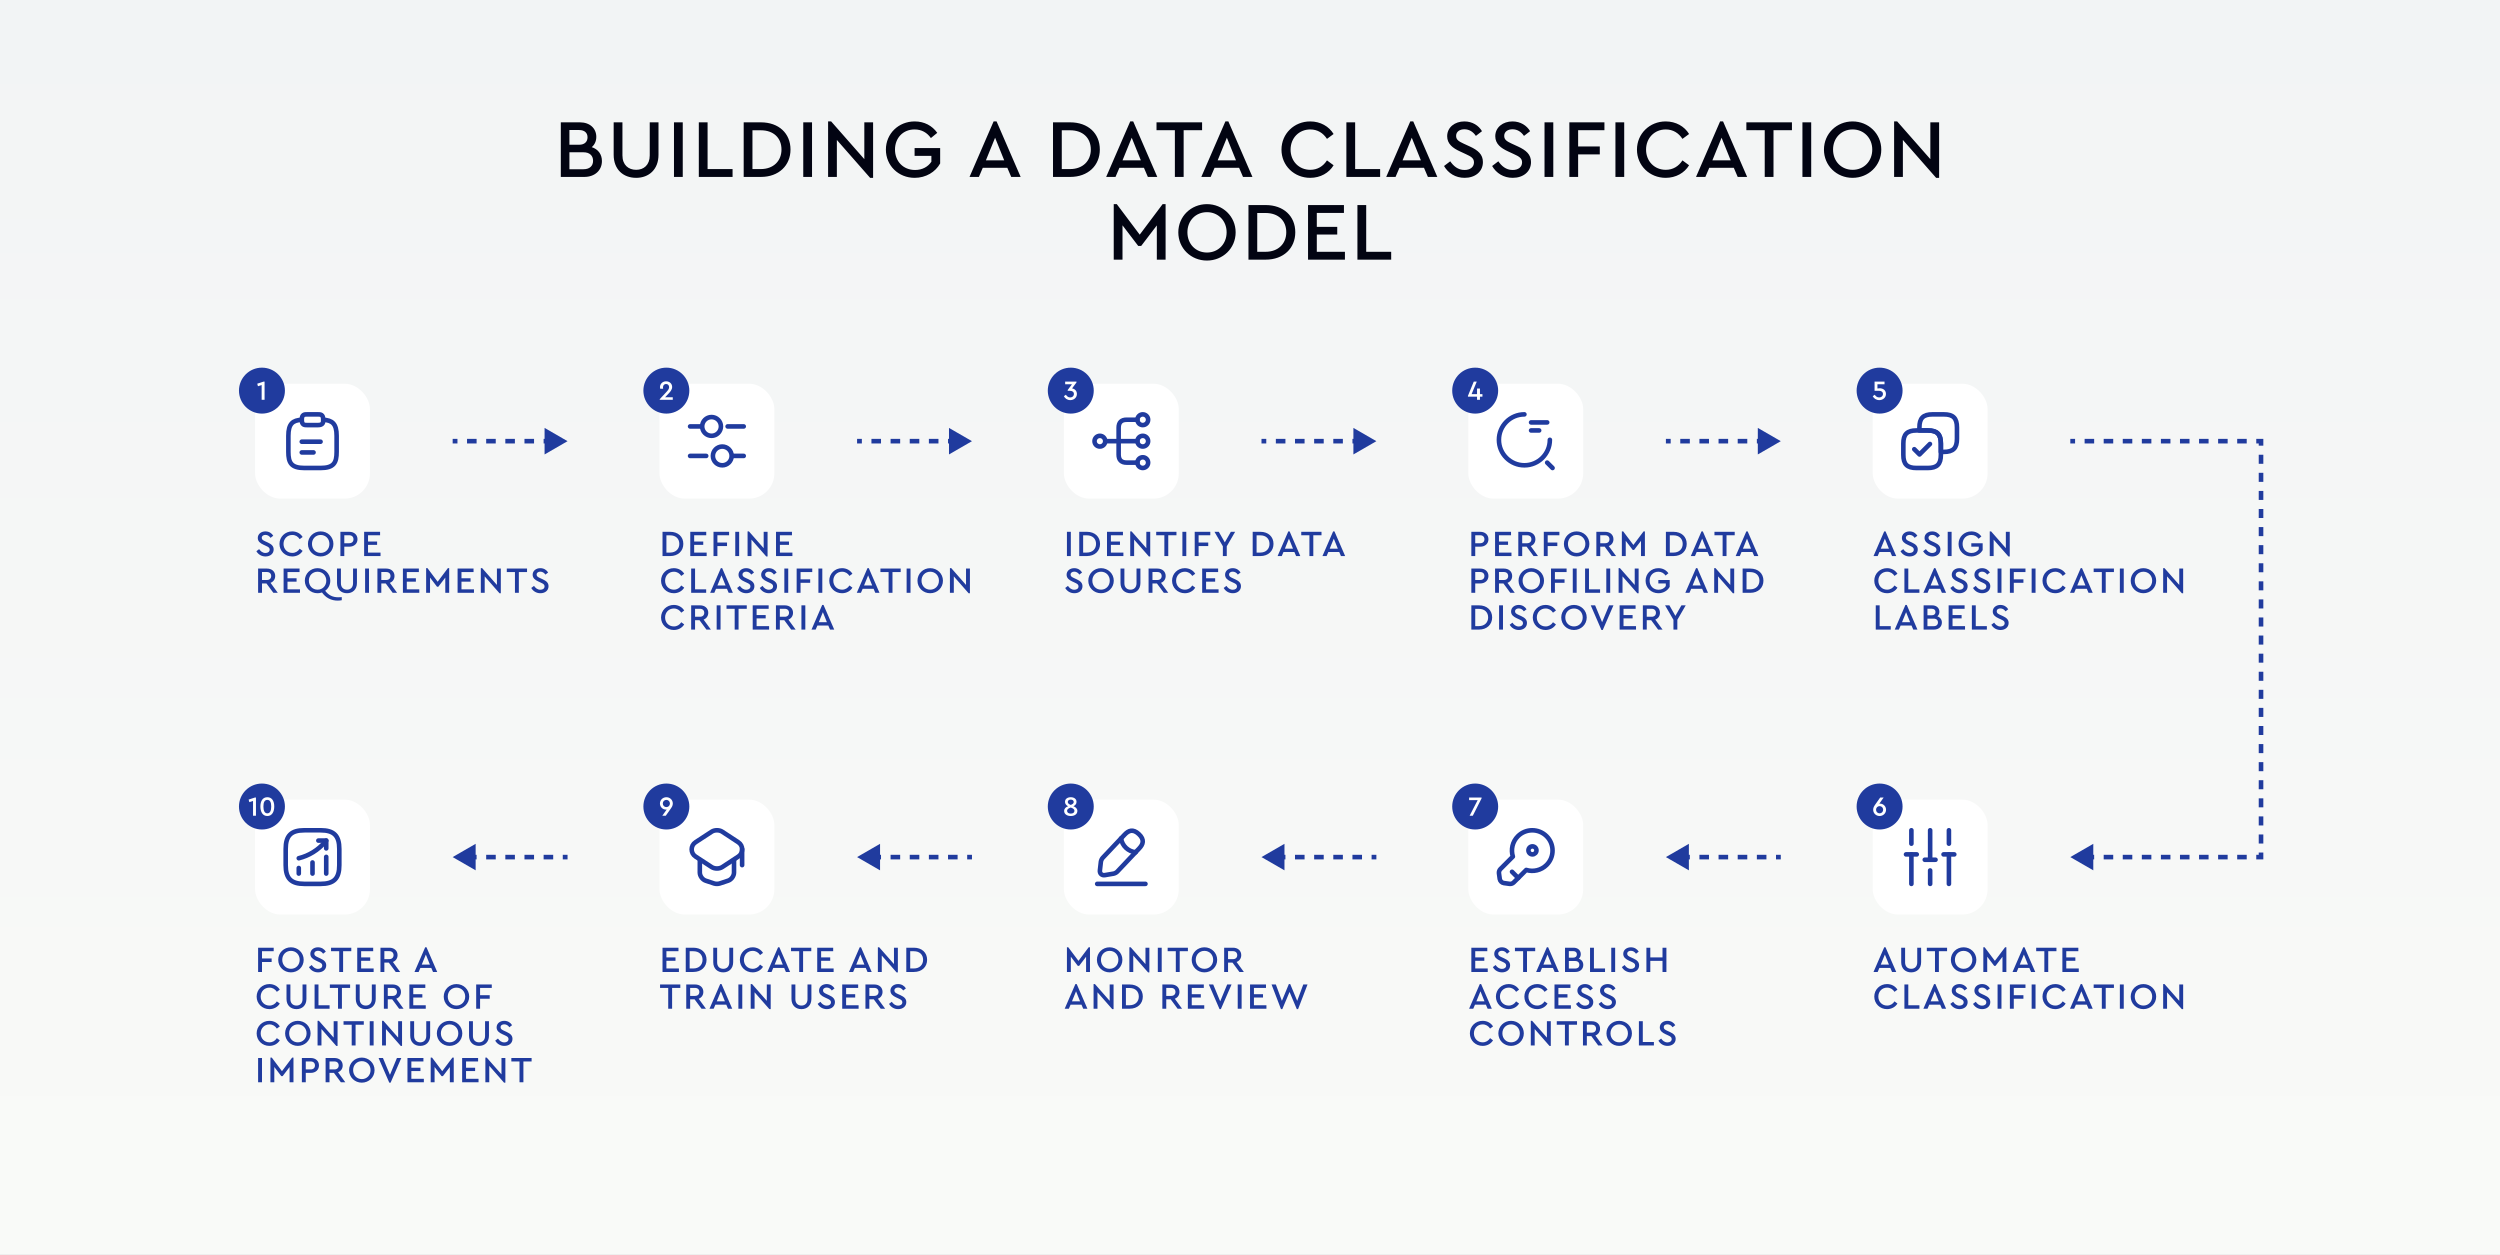<?xml version="1.0" encoding="UTF-8"?>
<svg xmlns="http://www.w3.org/2000/svg" width="1088" height="546" viewBox="0 0 1088 546" fill="none">
  <rect x="0" y="0" width="1088" height="546" fill="#808080" stroke="none"/>
  <g clip-path="url(#clip0_108_712)">
    <rect width="1088" height="546" fill="white"></rect>
    <rect width="1088" height="954" fill="url(#paint0_linear_108_712)"></rect>
    <path d="M257.53 64.04C260.302 64.94 261.958 67.136 261.958 70.088C261.958 74.084 258.934 77 254.254 77H244.066V53.24H252.382C256.702 53.24 259.51 55.868 259.51 59.576C259.51 61.412 258.79 62.96 257.53 64.04ZM252.022 56.588H247.81V62.996H252.022C254.434 62.996 255.694 61.664 255.694 59.756C255.694 57.848 254.434 56.588 252.022 56.588ZM253.93 73.652C256.63 73.652 258.106 72.212 258.106 69.98C258.106 67.748 256.63 66.272 253.93 66.272H247.81V73.652H253.93ZM286.58 53.24V67.388C286.58 73.724 282.404 77.396 276.86 77.396C271.208 77.396 267.068 73.724 267.068 67.388V53.24H270.884V67.64C270.884 71.816 273.512 73.904 276.86 73.904C280.172 73.904 282.764 71.816 282.764 67.64V53.24H286.58ZM297.132 53.24V77H293.316V53.24H297.132ZM307.941 53.24V73.58H318.813V77H304.125V53.24H307.941ZM331.104 53.24C338.952 53.24 344.028 58.064 344.028 65.084C344.028 71.996 338.952 77 331.104 77H323.652V53.24H331.104ZM331.068 56.696H327.468V73.58H331.068C336.648 73.58 340.104 70.016 340.104 65.084C340.104 60.008 336.648 56.696 331.068 56.696ZM353.394 53.24V77H349.578V53.24H353.394ZM376.154 53.24H379.97V77.396H378.674L364.202 60.908V77H360.386V52.844H361.718L376.154 69.26V53.24ZM398.068 52.844C402.244 52.844 405.664 54.68 407.896 57.812L405.124 60.08C403.468 57.74 401.128 56.336 398.032 56.336C392.956 56.336 389.5 60.08 389.5 65.084C389.5 70.196 393.064 73.976 398.248 73.976C401.452 73.976 403.9 72.536 405.34 70.376V67.82H398.032V64.436H409.156V71.132C407.104 74.84 402.964 77.396 398.068 77.396C391.012 77.396 385.54 72.068 385.54 65.12C385.54 58.172 391.048 52.844 398.068 52.844ZM440.084 77L438.392 73.04H427.7L426.008 77H421.94L432.416 52.844H433.712L444.188 77H440.084ZM437.024 69.764L433.064 59.936L429.068 69.764H437.024ZM465.721 53.24C473.569 53.24 478.645 58.064 478.645 65.084C478.645 71.996 473.569 77 465.721 77H458.269V53.24H465.721ZM465.685 56.696H462.085V73.58H465.685C471.265 73.58 474.721 70.016 474.721 65.084C474.721 60.008 471.265 56.696 465.685 56.696ZM499.545 77L497.853 73.04H487.161L485.469 77H481.401L491.877 52.844H493.173L503.649 77H499.545ZM496.485 69.764L492.525 59.936L488.529 69.764H496.485ZM523.15 53.24V56.66H515.122V77H511.306V56.66H503.314V53.24H523.15ZM540.956 77L539.264 73.04H528.572L526.88 77H522.812L533.288 52.844H534.584L545.06 77H540.956ZM537.896 69.764L533.936 59.936L529.94 69.764H537.896ZM570.192 52.844C574.656 52.844 578.364 55.004 580.38 58.316L577.5 60.44C575.844 57.884 573.396 56.336 570.228 56.336C565.332 56.336 561.66 60.044 561.66 65.12C561.66 70.196 565.332 73.904 570.228 73.904C573.396 73.904 575.844 72.356 577.5 69.8L580.38 71.924C578.4 75.236 574.656 77.396 570.192 77.396C563.244 77.396 557.7 72.104 557.7 65.12C557.7 58.172 563.244 52.844 570.192 52.844ZM589.761 53.24V73.58H600.633V77H585.945V53.24H589.761ZM621.42 77L619.728 73.04H609.036L607.344 77H603.276L613.752 52.844H615.048L625.524 77H621.42ZM618.36 69.764L614.4 59.936L610.404 69.764H618.36ZM637.297 52.844C640.789 52.844 643.525 54.644 644.965 57.092L642.301 59.144C641.077 57.308 639.349 56.264 637.297 56.264C635.389 56.264 633.697 57.2 633.697 59.144C633.697 60.944 635.065 61.592 637.009 62.528L639.673 63.752C643.273 65.408 645.361 67.244 645.361 70.52C645.361 74.732 641.941 77.396 637.405 77.396C633.445 77.396 630.241 75.38 628.441 72.248L631.141 70.196C632.509 72.176 634.417 73.976 637.369 73.976C639.817 73.976 641.473 72.716 641.473 70.664C641.473 68.792 640.069 68.072 637.981 67.1L635.353 65.876C632.293 64.472 629.809 62.636 629.809 59.288C629.809 55.364 633.193 52.844 637.297 52.844ZM658.23 52.844C661.722 52.844 664.458 54.644 665.898 57.092L663.234 59.144C662.01 57.308 660.282 56.264 658.23 56.264C656.322 56.264 654.63 57.2 654.63 59.144C654.63 60.944 655.998 61.592 657.942 62.528L660.606 63.752C664.206 65.408 666.294 67.244 666.294 70.52C666.294 74.732 662.874 77.396 658.338 77.396C654.378 77.396 651.174 75.38 649.374 72.248L652.074 70.196C653.442 72.176 655.35 73.976 658.302 73.976C660.75 73.976 662.406 72.716 662.406 70.664C662.406 68.792 661.002 68.072 658.914 67.1L656.286 65.876C653.226 64.472 650.742 62.636 650.742 59.288C650.742 55.364 654.126 52.844 658.23 52.844ZM675.992 53.24V77H672.176V53.24H675.992ZM698.248 53.24V56.66H686.8V63.752H696.232V67.208H686.8V77H682.984V53.24H698.248ZM706.855 53.24V77H703.039V53.24H706.855ZM724.899 52.844C729.363 52.844 733.071 55.004 735.087 58.316L732.207 60.44C730.551 57.884 728.103 56.336 724.935 56.336C720.039 56.336 716.367 60.044 716.367 65.12C716.367 70.196 720.039 73.904 724.935 73.904C728.103 73.904 730.551 72.356 732.207 69.8L735.087 71.924C733.107 75.236 729.363 77.396 724.899 77.396C717.951 77.396 712.407 72.104 712.407 65.12C712.407 58.172 717.951 52.844 724.899 52.844ZM756.249 77L754.557 73.04H743.865L742.173 77H738.105L748.581 52.844H749.877L760.353 77H756.249ZM753.189 69.764L749.229 59.936L745.233 69.764H753.189ZM779.853 53.24V56.66H771.825V77H768.009V56.66H760.017V53.24H779.853ZM788.234 53.24V77H784.418V53.24H788.234ZM806.242 52.844C813.118 52.844 818.734 58.172 818.734 65.12C818.734 72.104 813.118 77.396 806.242 77.396C799.294 77.396 793.786 72.068 793.786 65.12C793.786 58.172 799.33 52.844 806.242 52.844ZM806.278 56.336C801.346 56.336 797.746 60.044 797.746 65.084C797.746 70.196 801.346 73.904 806.278 73.904C811.138 73.904 814.81 70.196 814.81 65.084C814.81 60.08 811.138 56.336 806.278 56.336ZM840.084 53.24H843.9V77.396H842.604L828.132 60.908V77H824.316V52.844H825.648L840.084 69.26V53.24ZM505.971 88.844H507.267V113H503.451V98.096L496.647 107.024H495.351L488.511 98.06V113H484.695V88.844H486.027L495.999 102.128L505.971 88.844ZM525.258 88.844C532.134 88.844 537.75 94.172 537.75 101.12C537.75 108.104 532.134 113.396 525.258 113.396C518.31 113.396 512.802 108.068 512.802 101.12C512.802 94.172 518.346 88.844 525.258 88.844ZM525.294 92.336C520.362 92.336 516.762 96.044 516.762 101.084C516.762 106.196 520.362 109.904 525.294 109.904C530.154 109.904 533.826 106.196 533.826 101.084C533.826 96.08 530.154 92.336 525.294 92.336ZM550.784 89.24C558.632 89.24 563.708 94.064 563.708 101.084C563.708 107.996 558.632 113 550.784 113H543.332V89.24H550.784ZM550.748 92.696H547.148V109.58H550.748C556.328 109.58 559.784 106.016 559.784 101.084C559.784 96.008 556.328 92.696 550.748 92.696ZM584.882 89.24V92.66H573.074V98.744H581.966V102.056H573.074V109.58H585.314V113H569.258V89.24H584.882ZM594.57 89.24V109.58H605.442V113H590.754V89.24H594.57Z" fill="#020412"></path>
    <path d="M247 192L237 197.774V186.226L247 192ZM240.75 193H236.583V191H240.75V193ZM232.417 193H228.25V191H232.417V193ZM224.083 193H219.917V191H224.083V193ZM215.75 193H211.583V191H215.75V193ZM207.417 193H203.25V191H207.417V193ZM199.083 193H197V191H199.083V193Z" fill="#203B9E"></path>
    <path d="M197 373L207 378.774V367.226L197 373ZM203.25 374H207.417V372H203.25V374ZM211.583 374H215.75V372H211.583V374ZM219.917 374H224.083V372H219.917V374ZM228.25 374H232.417V372H228.25V374ZM236.583 374H240.75V372H236.583V374ZM244.917 374H247V372H244.917V374Z" fill="#203B9E"></path>
    <path d="M423 192L413 197.774V186.226L423 192ZM416.75 193H412.583V191H416.75V193ZM408.417 193H404.25V191H408.417V193ZM400.083 193H395.917V191H400.083V193ZM391.75 193H387.583V191H391.75V193ZM383.417 193H379.25V191H383.417V193ZM375.083 193H373V191H375.083V193Z" fill="#203B9E"></path>
    <path d="M373 373L383 378.774V367.226L373 373ZM379.25 374H383.417V372H379.25V374ZM387.583 374H391.75V372H387.583V374ZM395.917 374H400.083V372H395.917V374ZM404.25 374H408.417V372H404.25V374ZM412.583 374H416.75V372H412.583V374ZM420.917 374H423V372H420.917V374Z" fill="#203B9E"></path>
    <path d="M599 192L589 197.774V186.226L599 192ZM592.75 193H588.583V191H592.75V193ZM584.417 193H580.25V191H584.417V193ZM576.083 193H571.917V191H576.083V193ZM567.75 193H563.583V191H567.75V193ZM559.417 193H555.25V191H559.417V193ZM551.083 193H549V191H551.083V193Z" fill="#203B9E"></path>
    <path d="M549 373L559 378.774V367.226L549 373ZM555.25 374H559.417V372H555.25V374ZM563.583 374H567.75V372H563.583V374ZM571.917 374H576.083V372H571.917V374ZM580.25 374H584.417V372H580.25V374ZM588.583 374H592.75V372H588.583V374ZM596.917 374H599V372H596.917V374Z" fill="#203B9E"></path>
    <path d="M775 192L765 197.774V186.226L775 192ZM768.75 193H764.583V191H768.75V193ZM760.417 193H756.25V191H760.417V193ZM752.083 193H747.917V191H752.083V193ZM743.75 193H739.583V191H743.75V193ZM735.417 193H731.25V191H735.417V193ZM727.083 193H725V191H727.083V193Z" fill="#203B9E"></path>
    <path d="M725 373L735 378.774V367.226L725 373ZM731.25 374H735.417V372H731.25V374ZM739.583 374H743.75V372H739.583V374ZM747.917 374H752.083V372H747.917V374ZM756.25 374H760.417V372H756.25V374ZM764.583 374H768.75V372H764.583V374ZM772.917 374H775V372H772.917V374Z" fill="#203B9E"></path>
    <path d="M984 192V191H985V192H984ZM984 373H985V374H984V373ZM901 373L911 367.226V378.774L901 373ZM907.225 372H911.375V374H907.225V372ZM915.525 372H919.675V374H915.525V372ZM923.825 372H927.975V374H923.825V372ZM932.125 372H936.275V374H932.125V372ZM940.425 372H944.575V374H940.425V372ZM948.725 372H952.875V374H948.725V372ZM957.025 372H961.175V374H957.025V372ZM965.325 372H969.475V374H965.325V372ZM973.625 372H977.775V374H973.625V372ZM981.925 372H984V374H981.925V372ZM983 373V371.033H985V373H983ZM983 367.098V363.163H985V367.098H983ZM983 359.228V355.293H985V359.228H983ZM983 351.359V347.424H985V351.359H983ZM983 343.489V339.554H985V343.489H983ZM983 335.62V331.685H985V335.62H983ZM983 327.75V323.815H985V327.75H983ZM983 319.88V315.946H985V319.88H983ZM983 312.011V308.076H985V312.011H983ZM983 304.141V300.207H985V304.141H983ZM983 296.272V292.337H985V296.272H983ZM983 288.402V284.467H985V288.402H983ZM983 280.533V276.598H985V280.533H983ZM983 272.663V268.728H985V272.663H983ZM983 264.793V260.859H985V264.793H983ZM983 256.924V252.989H985V256.924H983ZM983 249.054V245.12H985V249.054H983ZM983 241.185V237.25H985V241.185H983ZM983 233.315V229.38H985V233.315H983ZM983 225.446V221.511H985V225.446H983ZM983 217.576V213.641H985V217.576H983ZM983 209.706V205.772H985V209.706H983ZM983 201.837V197.902H985V201.837H983ZM983 193.967V192H985V193.967H983ZM984 193H981.925V191H984V193ZM977.775 193H973.625V191H977.775V193ZM969.475 193H965.325V191H969.475V193ZM961.175 193H957.025V191H961.175V193ZM952.875 193H948.725V191H952.875V193ZM944.575 193H940.425V191H944.575V193ZM936.275 193H932.125V191H936.275V193ZM927.975 193H923.825V191H927.975V193ZM919.675 193H915.525V191H919.675V193ZM911.375 193H907.225V191H911.375V193ZM903.075 193H901V191H903.075V193Z" fill="#203B9E"></path>
    <rect x="111" y="167" width="50" height="50" rx="11" fill="white"></rect>
    <path d="M131.333 192.233H139.5" stroke="#203B9E" stroke-width="2" stroke-miterlimit="10" stroke-linecap="round" stroke-linejoin="round"></path>
    <path d="M131.333 196.9H136.443" stroke="#203B9E" stroke-width="2" stroke-miterlimit="10" stroke-linecap="round" stroke-linejoin="round"></path>
    <path d="M133.667 185H138.333C140.667 185 140.667 183.833 140.667 182.667C140.667 180.333 139.5 180.333 138.333 180.333H133.667C132.5 180.333 131.333 180.333 131.333 182.667C131.333 185 132.5 185 133.667 185Z" stroke="#203B9E" stroke-width="2" stroke-miterlimit="10" stroke-linecap="round" stroke-linejoin="round"></path>
    <path d="M140.667 182.69C144.552 182.9 146.5 184.335 146.5 189.667V196.667C146.5 201.333 145.333 203.667 139.5 203.667H132.5C126.667 203.667 125.5 201.333 125.5 196.667V189.667C125.5 184.347 127.448 182.9 131.333 182.69" stroke="#203B9E" stroke-width="2" stroke-miterlimit="10" stroke-linecap="round" stroke-linejoin="round"></path>
    <rect x="111" y="348" width="50" height="50" rx="11" fill="white"></rect>
    <rect x="287" y="167" width="50" height="50" rx="11" fill="white"></rect>
    <path d="M323.667 185.583H316.667" stroke="#203B9E" stroke-width="2" stroke-miterlimit="10" stroke-linecap="round" stroke-linejoin="round"></path>
    <path d="M305 185.583H300.333" stroke="#203B9E" stroke-width="2" stroke-miterlimit="10" stroke-linecap="round" stroke-linejoin="round"></path>
    <path d="M309.667 189.667C311.922 189.667 313.75 187.838 313.75 185.583C313.75 183.328 311.922 181.5 309.667 181.5C307.411 181.5 305.583 183.328 305.583 185.583C305.583 187.838 307.411 189.667 309.667 189.667Z" stroke="#203B9E" stroke-width="2" stroke-miterlimit="10" stroke-linecap="round" stroke-linejoin="round"></path>
    <path d="M323.667 198.417H319" stroke="#203B9E" stroke-width="2" stroke-miterlimit="10" stroke-linecap="round" stroke-linejoin="round"></path>
    <path d="M307.333 198.417H300.333" stroke="#203B9E" stroke-width="2" stroke-miterlimit="10" stroke-linecap="round" stroke-linejoin="round"></path>
    <path d="M314.333 202.5C316.588 202.5 318.417 200.672 318.417 198.417C318.417 196.161 316.588 194.333 314.333 194.333C312.078 194.333 310.25 196.161 310.25 198.417C310.25 200.672 312.078 202.5 314.333 202.5Z" stroke="#203B9E" stroke-width="2" stroke-miterlimit="10" stroke-linecap="round" stroke-linejoin="round"></path>
    <rect x="287" y="348" width="50" height="50" rx="11" fill="white"></rect>
    <rect x="463" y="167" width="50" height="50" rx="11" fill="white"></rect>
    <path d="M497.333 194.333C498.622 194.333 499.667 193.289 499.667 192C499.667 190.711 498.622 189.667 497.333 189.667C496.045 189.667 495 190.711 495 192C495 193.289 496.045 194.333 497.333 194.333Z" stroke="#203B9E" stroke-width="2" stroke-linecap="round" stroke-linejoin="round"></path>
    <path d="M497.333 185C498.622 185 499.667 183.955 499.667 182.667C499.667 181.378 498.622 180.333 497.333 180.333C496.045 180.333 495 181.378 495 182.667C495 183.955 496.045 185 497.333 185Z" stroke="#203B9E" stroke-width="2" stroke-linecap="round" stroke-linejoin="round"></path>
    <path d="M497.333 203.667C498.622 203.667 499.667 202.622 499.667 201.333C499.667 200.045 498.622 199 497.333 199C496.045 199 495 200.045 495 201.333C495 202.622 496.045 203.667 497.333 203.667Z" stroke="#203B9E" stroke-width="2" stroke-linecap="round" stroke-linejoin="round"></path>
    <path d="M478.667 194.333C479.955 194.333 481 193.289 481 192C481 190.711 479.955 189.667 478.667 189.667C477.378 189.667 476.333 190.711 476.333 192C476.333 193.289 477.378 194.333 478.667 194.333Z" stroke="#203B9E" stroke-width="2" stroke-linecap="round" stroke-linejoin="round"></path>
    <path d="M481 192H495" stroke="#203B9E" stroke-width="2" stroke-linecap="round" stroke-linejoin="round"></path>
    <path d="M495 182.667H490.333C488 182.667 486.833 183.833 486.833 186.167V197.833C486.833 200.167 488 201.333 490.333 201.333H495" stroke="#203B9E" stroke-width="2" stroke-linecap="round" stroke-linejoin="round"></path>
    <rect x="463" y="348" width="50" height="50" rx="11" fill="white"></rect>
    <rect x="639" y="167" width="50" height="50" rx="11" fill="white"></rect>
    <path d="M666.333 183.833H673.333" stroke="#203B9E" stroke-width="2" stroke-linecap="round" stroke-linejoin="round"></path>
    <path d="M666.333 187.333H669.833" stroke="#203B9E" stroke-width="2" stroke-linecap="round" stroke-linejoin="round"></path>
    <path d="M674.5 191.417C674.5 197.542 669.542 202.5 663.417 202.5C657.292 202.5 652.333 197.542 652.333 191.417C652.333 185.292 657.292 180.333 663.417 180.333" stroke="#203B9E" stroke-width="2" stroke-linecap="round" stroke-linejoin="round"></path>
    <path d="M675.667 203.667L673.333 201.333" stroke="#203B9E" stroke-width="2" stroke-linecap="round" stroke-linejoin="round"></path>
    <rect x="639" y="348" width="50" height="50" rx="11" fill="white"></rect>
    <rect x="815" y="167" width="50" height="50" rx="11" fill="white"></rect>
    <path d="M851.667 190.95V186.05C851.667 181.967 850.033 180.333 845.95 180.333H841.05C836.967 180.333 835.333 181.967 835.333 186.05V187.333H838.95C843.033 187.333 844.667 188.967 844.667 193.05V196.667H845.95C850.033 196.667 851.667 195.033 851.667 190.95Z" stroke="#203B9E" stroke-width="2" stroke-linecap="round" stroke-linejoin="round"></path>
    <path d="M844.667 197.95V193.05C844.667 188.967 843.033 187.333 838.95 187.333H834.05C829.967 187.333 828.333 188.967 828.333 193.05V197.95C828.333 202.033 829.967 203.667 834.05 203.667H838.95C843.033 203.667 844.667 202.033 844.667 197.95Z" stroke="#203B9E" stroke-width="2" stroke-linecap="round" stroke-linejoin="round"></path>
    <path d="M833.093 195.5L835.368 197.775L839.907 193.225" stroke="#203B9E" stroke-width="2" stroke-linecap="round" stroke-linejoin="round"></path>
    <rect x="815" y="348" width="50" height="50" rx="11" fill="white"></rect>
    <circle cx="114" cy="170" r="10" fill="#203B9E"></circle>
    <path d="M114.698 166.08H115.142V174H113.87V167.58L112.262 168.096L111.95 166.98L114.698 166.08Z" fill="white"></path>
    <circle cx="114" cy="351" r="10" fill="#203B9E"></circle>
    <path d="M110.948 347.08H111.392V355H110.12V348.58L108.512 349.096L108.2 347.98L110.948 347.08ZM116.344 346.948C118.408 346.948 119.356 348.676 119.356 350.968C119.356 353.236 118.432 355.132 116.344 355.132C114.244 355.132 113.32 353.236 113.32 350.968C113.32 348.676 114.28 346.948 116.344 346.948ZM116.344 348.112C115.12 348.112 114.64 349.228 114.64 350.98C114.64 352.756 115.12 353.968 116.344 353.968C117.556 353.968 118.036 352.756 118.036 350.98C118.036 349.228 117.556 348.112 116.344 348.112Z" fill="white"></path>
    <circle cx="290" cy="170" r="10" fill="#203B9E"></circle>
    <path d="M289.446 172.896H292.794V174H287.118V173.712L289.938 170.676C290.742 169.824 291.198 169.224 291.198 168.504C291.198 167.736 290.706 167.112 289.878 167.112C289.05 167.112 288.534 167.76 288.534 168.552C288.534 168.708 288.558 168.948 288.594 169.164H287.31C287.25 168.936 287.226 168.672 287.226 168.48C287.226 167.22 288.222 165.948 289.89 165.948C291.414 165.948 292.518 167.004 292.518 168.408C292.518 169.56 291.762 170.448 290.838 171.42L289.446 172.896Z" fill="white"></path>
    <circle cx="290" cy="351" r="10" fill="#203B9E"></circle>
    <path d="M290.014 346.948C291.526 346.948 292.81 348.1 292.81 349.696C292.81 350.668 292.342 351.316 291.718 352.204L289.75 355H288.238L290.146 352.3C290.038 352.324 289.918 352.336 289.798 352.336C288.442 352.336 287.206 351.22 287.206 349.684C287.206 348.112 288.49 346.948 290.014 346.948ZM290.014 351.256C290.878 351.256 291.55 350.572 291.55 349.684C291.55 348.784 290.878 348.112 290.014 348.112C289.138 348.112 288.454 348.784 288.454 349.684C288.454 350.584 289.138 351.256 290.014 351.256Z" fill="white"></path>
    <circle cx="466" cy="170" r="10" fill="#203B9E"></circle>
    <path d="M466.57 169.02C467.638 169.2 468.67 170.016 468.67 171.456C468.67 173.088 467.326 174.132 465.778 174.132C464.434 174.132 463.486 173.364 462.994 172.416L463.882 171.792C464.314 172.452 464.866 172.968 465.742 172.968C466.678 172.968 467.362 172.38 467.362 171.468C467.362 170.58 466.714 170.076 465.538 170.076H464.662V169.728L466.51 167.244H463.558V166.08H468.49V166.428L466.57 169.02Z" fill="white"></path>
    <circle cx="466" cy="351" r="10" fill="#203B9E"></circle>
    <path d="M467.158 350.884C468.094 351.232 468.874 351.856 468.874 352.936C468.874 354.268 467.698 355.132 466.006 355.132C464.302 355.132 463.114 354.268 463.114 352.936C463.114 351.88 463.846 351.244 464.83 350.884C464.014 350.452 463.486 349.864 463.486 348.976C463.486 347.656 464.602 346.948 466.006 346.948C467.386 346.948 468.502 347.656 468.502 348.976C468.502 349.84 468.01 350.44 467.158 350.884ZM466.006 347.992C465.262 347.992 464.698 348.364 464.698 349.024C464.698 349.648 465.202 349.96 465.994 350.308C466.786 349.972 467.29 349.66 467.29 349.024C467.29 348.364 466.726 347.992 466.006 347.992ZM466.006 354.076C467.05 354.076 467.59 353.584 467.59 352.888C467.59 352.108 466.906 351.76 465.994 351.436C465.082 351.76 464.398 352.12 464.398 352.888C464.398 353.584 464.95 354.076 466.006 354.076Z" fill="white"></path>
    <circle cx="642" cy="170" r="10" fill="#203B9E"></circle>
    <path d="M645.159 171.528V172.62H644.079V174H642.807V172.62H638.847V172.272L641.379 166.08H642.687L640.443 171.528H642.807V169.092H644.079V171.528H645.159Z" fill="white"></path>
    <circle cx="642" cy="351" r="10" fill="#203B9E"></circle>
    <path d="M639.356 347.08H644.792V347.428L640.964 355H639.584L643.076 348.22H639.356V347.08Z" fill="white"></path>
    <circle cx="818" cy="170" r="10" fill="#203B9E"></circle>
    <path d="M818.068 168.972C819.436 168.972 820.768 169.788 820.768 171.444C820.768 173.088 819.412 174.132 817.852 174.132C816.472 174.132 815.512 173.376 815.008 172.428L815.896 171.792C816.328 172.464 816.904 172.968 817.816 172.968C818.74 172.968 819.46 172.392 819.46 171.468C819.46 170.568 818.812 170.064 817.636 170.064H815.812V166.08H820.144V167.22H817.06V169.08C817.372 169.008 817.708 168.972 818.068 168.972Z" fill="white"></path>
    <circle cx="818" cy="351" r="10" fill="#203B9E"></circle>
    <path d="M818.206 349.744C819.574 349.744 820.81 350.86 820.81 352.396C820.81 353.968 819.526 355.132 818.002 355.132C816.478 355.132 815.206 353.98 815.206 352.384C815.206 351.412 815.662 350.764 816.286 349.876L818.266 347.08H819.766L817.858 349.78C817.966 349.756 818.086 349.744 818.206 349.744ZM818.002 353.968C818.866 353.968 819.55 353.296 819.55 352.396C819.55 351.496 818.866 350.824 818.002 350.824C817.126 350.824 816.454 351.508 816.454 352.396C816.454 353.296 817.126 353.968 818.002 353.968Z" fill="white"></path>
    <path d="M115.512 231.264C117.064 231.264 118.28 232.064 118.92 233.152L117.736 234.064C117.192 233.248 116.424 232.784 115.512 232.784C114.664 232.784 113.912 233.2 113.912 234.064C113.912 234.864 114.52 235.152 115.384 235.568L116.568 236.112C118.168 236.848 119.096 237.664 119.096 239.12C119.096 240.992 117.576 242.176 115.56 242.176C113.8 242.176 112.376 241.28 111.576 239.888L112.776 238.976C113.384 239.856 114.232 240.656 115.544 240.656C116.632 240.656 117.368 240.096 117.368 239.184C117.368 238.352 116.744 238.032 115.816 237.6L114.648 237.056C113.288 236.432 112.184 235.616 112.184 234.128C112.184 232.384 113.688 231.264 115.512 231.264ZM127.178 231.264C129.161 231.264 130.81 232.224 131.706 233.696L130.426 234.64C129.69 233.504 128.602 232.816 127.194 232.816C125.018 232.816 123.386 234.464 123.386 236.72C123.386 238.976 125.018 240.624 127.194 240.624C128.602 240.624 129.69 239.936 130.426 238.8L131.706 239.744C130.826 241.216 129.161 242.176 127.178 242.176C124.09 242.176 121.626 239.824 121.626 236.72C121.626 233.632 124.09 231.264 127.178 231.264ZM139.552 231.264C142.608 231.264 145.104 233.632 145.104 236.72C145.104 239.824 142.608 242.176 139.552 242.176C136.464 242.176 134.016 239.808 134.016 236.72C134.016 233.632 136.48 231.264 139.552 231.264ZM139.568 232.816C137.376 232.816 135.776 234.464 135.776 236.704C135.776 238.976 137.376 240.624 139.568 240.624C141.728 240.624 143.36 238.976 143.36 236.704C143.36 234.48 141.728 232.816 139.568 232.816ZM151.997 231.44C154.141 231.44 155.581 232.752 155.581 234.672C155.581 236.576 154.141 237.92 151.997 237.92H149.837V242H148.141V231.44H151.997ZM151.965 232.944H149.837V236.416H151.965C153.181 236.416 153.837 235.696 153.837 234.688C153.837 233.664 153.181 232.944 151.965 232.944ZM165.413 231.44V232.96H160.165V235.664H164.117V237.136H160.165V240.48H165.605V242H158.469V231.44H165.413ZM120.904 258H118.968L115.96 253.92H114.024V258H112.328V247.44H116.184C118.328 247.44 119.768 248.752 119.768 250.672C119.768 252.064 119 253.168 117.736 253.648L120.904 258ZM114.024 248.944V252.416H116.152C117.352 252.416 118.024 251.696 118.024 250.688C118.024 249.664 117.352 248.944 116.152 248.944H114.024ZM130.366 247.44V248.96H125.118V251.664H129.07V253.136H125.118V256.48H130.558V258H123.422V247.44H130.366ZM147.233 259.936C147.649 259.936 148.193 259.904 148.737 259.872V261.216C148.225 261.312 147.633 261.392 146.961 261.392C144.161 261.392 141.777 260.176 140.129 257.84C139.521 258.064 138.865 258.176 138.193 258.176C135.105 258.176 132.657 255.808 132.657 252.72C132.657 249.632 135.121 247.264 138.193 247.264C141.249 247.264 143.745 249.632 143.745 252.72C143.745 254.56 142.865 256.128 141.521 257.104C142.961 259.008 144.753 259.936 147.233 259.936ZM134.417 252.704C134.417 254.976 136.017 256.624 138.209 256.624C140.369 256.624 142.001 254.976 142.001 252.72C142.001 250.48 140.385 248.816 138.193 248.816C136.017 248.816 134.417 250.464 134.417 252.704ZM155.341 247.44V253.728C155.341 256.544 153.485 258.176 151.021 258.176C148.509 258.176 146.669 256.544 146.669 253.728V247.44H148.365V253.84C148.365 255.696 149.533 256.624 151.021 256.624C152.493 256.624 153.645 255.696 153.645 253.84V247.44H155.341ZM160.587 247.44V258H158.891V247.44H160.587ZM172.826 258H170.89L167.882 253.92H165.946V258H164.25V247.44H168.106C170.25 247.44 171.69 248.752 171.69 250.672C171.69 252.064 170.922 253.168 169.658 253.648L172.826 258ZM165.946 248.944V252.416H168.074C169.274 252.416 169.946 251.696 169.946 250.688C169.946 249.664 169.274 248.944 168.074 248.944H165.946ZM182.288 247.44V248.96H177.04V251.664H180.992V253.136H177.04V256.48H182.48V258H175.344V247.44H182.288ZM194.909 247.264H195.485V258H193.789V251.376L190.765 255.344H190.189L187.149 251.36V258H185.453V247.264H186.045L190.477 253.168L194.909 247.264ZM206.085 247.44V248.96H200.837V251.664H204.789V253.136H200.837V256.48H206.277V258H199.141V247.44H206.085ZM216.258 247.44H217.954V258.176H217.378L210.946 250.848V258H209.25V247.264H209.842L216.258 254.56V247.44ZM229.369 247.44V248.96H225.801V258H224.105V248.96H220.553V247.44H229.369ZM235.137 247.264C236.689 247.264 237.905 248.064 238.545 249.152L237.361 250.064C236.817 249.248 236.049 248.784 235.137 248.784C234.289 248.784 233.537 249.2 233.537 250.064C233.537 250.864 234.145 251.152 235.009 251.568L236.193 252.112C237.793 252.848 238.721 253.664 238.721 255.12C238.721 256.992 237.201 258.176 235.185 258.176C233.425 258.176 232.001 257.28 231.201 255.888L232.401 254.976C233.009 255.856 233.857 256.656 235.169 256.656C236.257 256.656 236.993 256.096 236.993 255.184C236.993 254.352 236.369 254.032 235.441 253.6L234.273 253.056C232.913 252.432 231.809 251.616 231.809 250.128C231.809 248.384 233.313 247.264 235.137 247.264Z" fill="#203B9E"></path>
    <path d="M119.112 412.44V413.96H114.024V417.112H118.216V418.648H114.024V423H112.328V412.44H119.112ZM126.615 412.264C129.671 412.264 132.167 414.632 132.167 417.72C132.167 420.824 129.671 423.176 126.615 423.176C123.527 423.176 121.079 420.808 121.079 417.72C121.079 414.632 123.543 412.264 126.615 412.264ZM126.631 413.816C124.439 413.816 122.839 415.464 122.839 417.704C122.839 419.976 124.439 421.624 126.631 421.624C128.791 421.624 130.423 419.976 130.423 417.704C130.423 415.48 128.791 413.816 126.631 413.816ZM138.387 412.264C139.939 412.264 141.155 413.064 141.795 414.152L140.611 415.064C140.067 414.248 139.299 413.784 138.387 413.784C137.539 413.784 136.787 414.2 136.787 415.064C136.787 415.864 137.395 416.152 138.259 416.568L139.443 417.112C141.043 417.848 141.971 418.664 141.971 420.12C141.971 421.992 140.451 423.176 138.435 423.176C136.675 423.176 135.251 422.28 134.451 420.888L135.651 419.976C136.259 420.856 137.107 421.656 138.419 421.656C139.507 421.656 140.243 421.096 140.243 420.184C140.243 419.352 139.619 419.032 138.691 418.6L137.523 418.056C136.163 417.432 135.059 416.616 135.059 415.128C135.059 413.384 136.563 412.264 138.387 412.264ZM152.885 412.44V413.96H149.317V423H147.621V413.96H144.069V412.44H152.885ZM162.413 412.44V413.96H157.165V416.664H161.117V418.136H157.165V421.48H162.605V423H155.469V412.44H162.413ZM174.154 423H172.218L169.21 418.92H167.274V423H165.578V412.44H169.434C171.578 412.44 173.018 413.752 173.018 415.672C173.018 417.064 172.25 418.168 170.986 418.648L174.154 423ZM167.274 413.944V417.416H169.402C170.602 417.416 171.274 416.696 171.274 415.688C171.274 414.664 170.602 413.944 169.402 413.944H167.274ZM188.447 423L187.695 421.24H182.943L182.191 423H180.383L185.039 412.264H185.615L190.271 423H188.447ZM187.087 419.784L185.327 415.416L183.551 419.784H187.087ZM117.24 428.264C119.224 428.264 120.872 429.224 121.768 430.696L120.488 431.64C119.752 430.504 118.664 429.816 117.256 429.816C115.08 429.816 113.448 431.464 113.448 433.72C113.448 435.976 115.08 437.624 117.256 437.624C118.664 437.624 119.752 436.936 120.488 435.8L121.768 436.744C120.888 438.216 119.224 439.176 117.24 439.176C114.152 439.176 111.688 436.824 111.688 433.72C111.688 430.632 114.152 428.264 117.24 428.264ZM133.357 428.44V434.728C133.357 437.544 131.501 439.176 129.037 439.176C126.525 439.176 124.685 437.544 124.685 434.728V428.44H126.381V434.84C126.381 436.696 127.549 437.624 129.037 437.624C130.509 437.624 131.661 436.696 131.661 434.84V428.44H133.357ZM138.602 428.44V437.48H143.434V439H136.906V428.44H138.602ZM152.369 428.44V429.96H148.801V439H147.105V429.96H143.553V428.44H152.369ZM163.513 428.44V434.728C163.513 437.544 161.657 439.176 159.193 439.176C156.681 439.176 154.841 437.544 154.841 434.728V428.44H156.537V434.84C156.537 436.696 157.705 437.624 159.193 437.624C160.665 437.624 161.817 436.696 161.817 434.84V428.44H163.513ZM175.638 439H173.702L170.694 434.92H168.758V439H167.062V428.44H170.918C173.062 428.44 174.502 429.752 174.502 431.672C174.502 433.064 173.734 434.168 172.47 434.648L175.638 439ZM168.758 429.944V433.416H170.886C172.086 433.416 172.758 432.696 172.758 431.688C172.758 430.664 172.086 429.944 170.886 429.944H168.758ZM185.1 428.44V429.96H179.852V432.664H183.804V434.136H179.852V437.48H185.292V439H178.156V428.44H185.1ZM198.646 428.264C201.702 428.264 204.198 430.632 204.198 433.72C204.198 436.824 201.702 439.176 198.646 439.176C195.558 439.176 193.11 436.808 193.11 433.72C193.11 430.632 195.574 428.264 198.646 428.264ZM198.662 429.816C196.47 429.816 194.87 431.464 194.87 433.704C194.87 435.976 196.47 437.624 198.662 437.624C200.822 437.624 202.454 435.976 202.454 433.704C202.454 431.48 200.822 429.816 198.662 429.816ZM214.018 428.44V429.96H208.93V433.112H213.122V434.648H208.93V439H207.234V428.44H214.018ZM117.24 444.264C119.224 444.264 120.872 445.224 121.768 446.696L120.488 447.64C119.752 446.504 118.664 445.816 117.256 445.816C115.08 445.816 113.448 447.464 113.448 449.72C113.448 451.976 115.08 453.624 117.256 453.624C118.664 453.624 119.752 452.936 120.488 451.8L121.768 452.744C120.888 454.216 119.224 455.176 117.24 455.176C114.152 455.176 111.688 452.824 111.688 449.72C111.688 446.632 114.152 444.264 117.24 444.264ZM129.615 444.264C132.671 444.264 135.167 446.632 135.167 449.72C135.167 452.824 132.671 455.176 129.615 455.176C126.527 455.176 124.079 452.808 124.079 449.72C124.079 446.632 126.543 444.264 129.615 444.264ZM129.631 445.816C127.439 445.816 125.839 447.464 125.839 449.704C125.839 451.976 127.439 453.624 129.631 453.624C131.791 453.624 133.423 451.976 133.423 449.704C133.423 447.48 131.791 445.816 129.631 445.816ZM145.211 444.44H146.907V455.176H146.331L139.899 447.848V455H138.203V444.264H138.795L145.211 451.56V444.44ZM158.322 444.44V445.96H154.754V455H153.058V445.96H149.506V444.44H158.322ZM162.602 444.44V455H160.906V444.44H162.602ZM173.274 444.44H174.97V455.176H174.394L167.962 447.848V455H166.266V444.264H166.858L173.274 451.56V444.44ZM187.201 444.44V450.728C187.201 453.544 185.345 455.176 182.881 455.176C180.369 455.176 178.529 453.544 178.529 450.728V444.44H180.225V450.84C180.225 452.696 181.393 453.624 182.881 453.624C184.353 453.624 185.505 452.696 185.505 450.84V444.44H187.201ZM195.646 444.264C198.702 444.264 201.198 446.632 201.198 449.72C201.198 452.824 198.702 455.176 195.646 455.176C192.558 455.176 190.11 452.808 190.11 449.72C190.11 446.632 192.574 444.264 195.646 444.264ZM195.662 445.816C193.47 445.816 191.87 447.464 191.87 449.704C191.87 451.976 193.47 453.624 195.662 453.624C197.822 453.624 199.454 451.976 199.454 449.704C199.454 447.48 197.822 445.816 195.662 445.816ZM212.794 444.44V450.728C212.794 453.544 210.938 455.176 208.474 455.176C205.962 455.176 204.122 453.544 204.122 450.728V444.44H205.818V450.84C205.818 452.696 206.986 453.624 208.474 453.624C209.946 453.624 211.098 452.696 211.098 450.84V444.44H212.794ZM219.45 444.264C221.002 444.264 222.218 445.064 222.858 446.152L221.674 447.064C221.13 446.248 220.362 445.784 219.45 445.784C218.602 445.784 217.85 446.2 217.85 447.064C217.85 447.864 218.458 448.152 219.322 448.568L220.506 449.112C222.106 449.848 223.034 450.664 223.034 452.12C223.034 453.992 221.514 455.176 219.498 455.176C217.738 455.176 216.314 454.28 215.514 452.888L216.714 451.976C217.322 452.856 218.17 453.656 219.482 453.656C220.57 453.656 221.306 453.096 221.306 452.184C221.306 451.352 220.682 451.032 219.754 450.6L218.586 450.056C217.226 449.432 216.122 448.616 216.122 447.128C216.122 445.384 217.626 444.264 219.45 444.264ZM114.024 460.44V471H112.328V460.44H114.024ZM127.143 460.264H127.719V471H126.023V464.376L122.999 468.344H122.423L119.383 464.36V471H117.687V460.264H118.279L122.711 466.168L127.143 460.264ZM135.231 460.44C137.375 460.44 138.815 461.752 138.815 463.672C138.815 465.576 137.375 466.92 135.231 466.92H133.071V471H131.375V460.44H135.231ZM135.199 461.944H133.071V465.416H135.199C136.415 465.416 137.071 464.696 137.071 463.688C137.071 462.664 136.415 461.944 135.199 461.944ZM150.279 471H148.343L145.335 466.92H143.399V471H141.703V460.44H145.559C147.703 460.44 149.143 461.752 149.143 463.672C149.143 465.064 148.375 466.168 147.111 466.648L150.279 471ZM143.399 461.944V465.416H145.527C146.727 465.416 147.399 464.696 147.399 463.688C147.399 462.664 146.727 461.944 145.527 461.944H143.399ZM157.458 460.264C160.514 460.264 163.01 462.632 163.01 465.72C163.01 468.824 160.514 471.176 157.458 471.176C154.37 471.176 151.922 468.808 151.922 465.72C151.922 462.632 154.386 460.264 157.458 460.264ZM157.474 461.816C155.282 461.816 153.682 463.464 153.682 465.704C153.682 467.976 155.282 469.624 157.474 469.624C159.634 469.624 161.266 467.976 161.266 465.704C161.266 463.48 159.634 461.816 157.474 461.816ZM172.742 460.44H174.646L169.99 471.176H169.414L164.758 460.44H166.662L169.702 467.784L172.742 460.44ZM184.272 460.44V461.96H179.024V464.664H182.976V466.136H179.024V469.48H184.464V471H177.328V460.44H184.272ZM196.893 460.264H197.469V471H195.773V464.376L192.749 468.344H192.173L189.133 464.36V471H187.437V460.264H188.029L192.461 466.168L196.893 460.264ZM208.069 460.44V461.96H202.821V464.664H206.773V466.136H202.821V469.48H208.261V471H201.125V460.44H208.069ZM218.242 460.44H219.938V471.176H219.362L212.93 463.848V471H211.234V460.264H211.826L218.242 467.56V460.44ZM231.353 460.44V461.96H227.785V471H226.089V461.96H222.537V460.44H231.353Z" fill="#203B9E"></path>
    <path d="M291.64 231.44C295.128 231.44 297.384 233.584 297.384 236.704C297.384 239.776 295.128 242 291.64 242H288.328V231.44H291.64ZM291.624 232.976H290.024V240.48H291.624C294.104 240.48 295.64 238.896 295.64 236.704C295.64 234.448 294.104 232.976 291.624 232.976ZM307.35 231.44V232.96H302.102V235.664H306.054V237.136H302.102V240.48H307.542V242H300.406V231.44H307.35ZM317.3 231.44V232.96H312.212V236.112H316.404V237.648H312.212V242H310.516V231.44H317.3ZM321.68 231.44V242H319.984V231.44H321.68ZM332.352 231.44H334.048V242.176H333.472L327.04 234.848V242H325.344V231.264H325.936L332.352 238.56V231.44ZM344.663 231.44V232.96H339.415V235.664H343.367V237.136H339.415V240.48H344.855V242H337.719V231.44H344.663ZM293.24 247.264C295.224 247.264 296.872 248.224 297.768 249.696L296.488 250.64C295.752 249.504 294.664 248.816 293.256 248.816C291.08 248.816 289.448 250.464 289.448 252.72C289.448 254.976 291.08 256.624 293.256 256.624C294.664 256.624 295.752 255.936 296.488 254.8L297.768 255.744C296.888 257.216 295.224 258.176 293.24 258.176C290.152 258.176 287.688 255.824 287.688 252.72C287.688 249.632 290.152 247.264 293.24 247.264ZM302.493 247.44V256.48H307.325V258H300.797V247.44H302.493ZM317.119 258L316.367 256.24H311.615L310.863 258H309.055L313.711 247.264H314.287L318.943 258H317.119ZM315.759 254.784L313.999 250.416L312.223 254.784H315.759ZM324.731 247.264C326.283 247.264 327.499 248.064 328.139 249.152L326.955 250.064C326.411 249.248 325.643 248.784 324.731 248.784C323.883 248.784 323.131 249.2 323.131 250.064C323.131 250.864 323.739 251.152 324.603 251.568L325.787 252.112C327.387 252.848 328.315 253.664 328.315 255.12C328.315 256.992 326.795 258.176 324.779 258.176C323.019 258.176 321.595 257.28 320.795 255.888L321.995 254.976C322.603 255.856 323.451 256.656 324.763 256.656C325.851 256.656 326.587 256.096 326.587 255.184C326.587 254.352 325.963 254.032 325.035 253.6L323.867 253.056C322.507 252.432 321.403 251.616 321.403 250.128C321.403 248.384 322.907 247.264 324.731 247.264ZM334.59 247.264C336.142 247.264 337.358 248.064 337.998 249.152L336.814 250.064C336.27 249.248 335.502 248.784 334.59 248.784C333.742 248.784 332.99 249.2 332.99 250.064C332.99 250.864 333.598 251.152 334.462 251.568L335.646 252.112C337.246 252.848 338.174 253.664 338.174 255.12C338.174 256.992 336.654 258.176 334.638 258.176C332.878 258.176 331.454 257.28 330.654 255.888L331.854 254.976C332.462 255.856 333.31 256.656 334.622 256.656C335.71 256.656 336.446 256.096 336.446 255.184C336.446 254.352 335.822 254.032 334.894 253.6L333.726 253.056C332.366 252.432 331.262 251.616 331.262 250.128C331.262 248.384 332.766 247.264 334.59 247.264ZM343.04 247.44V258H341.344V247.44H343.04ZM353.487 247.44V248.96H348.399V252.112H352.591V253.648H348.399V258H346.703V247.44H353.487ZM357.868 247.44V258H356.172V247.44H357.868ZM366.443 247.264C368.427 247.264 370.075 248.224 370.971 249.696L369.691 250.64C368.955 249.504 367.867 248.816 366.459 248.816C364.283 248.816 362.651 250.464 362.651 252.72C362.651 254.976 364.283 256.624 366.459 256.624C367.867 256.624 368.955 255.936 369.691 254.8L370.971 255.744C370.091 257.216 368.427 258.176 366.443 258.176C363.355 258.176 360.891 255.824 360.891 252.72C360.891 249.632 363.355 247.264 366.443 247.264ZM380.932 258L380.18 256.24H375.428L374.676 258H372.868L377.524 247.264H378.1L382.756 258H380.932ZM379.572 254.784L377.812 250.416L376.036 254.784H379.572ZM391.978 247.44V248.96H388.41V258H386.714V248.96H383.162V247.44H391.978ZM396.258 247.44V258H394.562V247.44H396.258ZM404.818 247.264C407.874 247.264 410.37 249.632 410.37 252.72C410.37 255.824 407.874 258.176 404.818 258.176C401.73 258.176 399.282 255.808 399.282 252.72C399.282 249.632 401.746 247.264 404.818 247.264ZM404.834 248.816C402.642 248.816 401.042 250.464 401.042 252.704C401.042 254.976 402.642 256.624 404.834 256.624C406.994 256.624 408.626 254.976 408.626 252.704C408.626 250.48 406.994 248.816 404.834 248.816ZM420.414 247.44H422.11V258.176H421.534L415.102 250.848V258H413.406V247.264H413.998L420.414 254.56V247.44ZM293.24 263.264C295.224 263.264 296.872 264.224 297.768 265.696L296.488 266.64C295.752 265.504 294.664 264.816 293.256 264.816C291.08 264.816 289.448 266.464 289.448 268.72C289.448 270.976 291.08 272.624 293.256 272.624C294.664 272.624 295.752 271.936 296.488 270.8L297.768 271.744C296.888 273.216 295.224 274.176 293.24 274.176C290.152 274.176 287.688 271.824 287.688 268.72C287.688 265.632 290.152 263.264 293.24 263.264ZM309.373 274H307.437L304.429 269.92H302.493V274H300.797V263.44H304.653C306.797 263.44 308.237 264.752 308.237 266.672C308.237 268.064 307.469 269.168 306.205 269.648L309.373 274ZM302.493 264.944V268.416H304.621C305.821 268.416 306.493 267.696 306.493 266.688C306.493 265.664 305.821 264.944 304.621 264.944H302.493ZM313.587 263.44V274H311.891V263.44H313.587ZM324.994 263.44V264.96H321.426V274H319.73V264.96H316.178V263.44H324.994ZM334.522 263.44V264.96H329.274V267.664H333.226V269.136H329.274V272.48H334.714V274H327.578V263.44H334.522ZM346.263 274H344.327L341.319 269.92H339.383V274H337.687V263.44H341.543C343.687 263.44 345.127 264.752 345.127 266.672C345.127 268.064 344.359 269.168 343.095 269.648L346.263 274ZM339.383 264.944V268.416H341.511C342.711 268.416 343.383 267.696 343.383 266.688C343.383 265.664 342.711 264.944 341.511 264.944H339.383ZM350.477 263.44V274H348.781V263.44H350.477ZM361.229 274L360.477 272.24H355.725L354.973 274H353.165L357.821 263.264H358.397L363.053 274H361.229ZM359.869 270.784L358.109 266.416L356.333 270.784H359.869Z" fill="#203B9E"></path>
    <path d="M295.272 412.44V413.96H290.024V416.664H293.976V418.136H290.024V421.48H295.464V423H288.328V412.44H295.272ZM301.749 412.44C305.237 412.44 307.493 414.584 307.493 417.704C307.493 420.776 305.237 423 301.749 423H298.437V412.44H301.749ZM301.733 413.976H300.133V421.48H301.733C304.213 421.48 305.749 419.896 305.749 417.704C305.749 415.448 304.213 413.976 301.733 413.976ZM319.076 412.44V418.728C319.076 421.544 317.22 423.176 314.756 423.176C312.244 423.176 310.404 421.544 310.404 418.728V412.44H312.1V418.84C312.1 420.696 313.268 421.624 314.756 421.624C316.228 421.624 317.38 420.696 317.38 418.84V412.44H319.076ZM327.537 412.264C329.521 412.264 331.169 413.224 332.065 414.696L330.785 415.64C330.049 414.504 328.961 413.816 327.553 413.816C325.377 413.816 323.745 415.464 323.745 417.72C323.745 419.976 325.377 421.624 327.553 421.624C328.961 421.624 330.049 420.936 330.785 419.8L332.065 420.744C331.185 422.216 329.521 423.176 327.537 423.176C324.449 423.176 321.985 420.824 321.985 417.72C321.985 414.632 324.449 412.264 327.537 412.264ZM342.025 423L341.273 421.24H336.521L335.769 423H333.961L338.617 412.264H339.193L343.849 423H342.025ZM340.665 419.784L338.905 415.416L337.129 419.784H340.665ZM353.072 412.44V413.96H349.504V423H347.808V413.96H344.256V412.44H353.072ZM362.6 412.44V413.96H357.352V416.664H361.304V418.136H357.352V421.48H362.792V423H355.656V412.44H362.6ZM377.541 423L376.789 421.24H372.037L371.285 423H369.477L374.133 412.264H374.709L379.365 423H377.541ZM376.181 419.784L374.421 415.416L372.645 419.784H376.181ZM389.055 412.44H390.751V423.176H390.175L383.743 415.848V423H382.047V412.264H382.639L389.055 419.56V412.44ZM397.734 412.44C401.222 412.44 403.478 414.584 403.478 417.704C403.478 420.776 401.222 423 397.734 423H394.422V412.44H397.734ZM397.718 413.976H396.118V421.48H397.718C400.198 421.48 401.734 419.896 401.734 417.704C401.734 415.448 400.198 413.976 397.718 413.976ZM296.072 428.44V429.96H292.504V439H290.808V429.96H287.256V428.44H296.072ZM307.232 439H305.296L302.288 434.92H300.352V439H298.656V428.44H302.512C304.656 428.44 306.096 429.752 306.096 431.672C306.096 433.064 305.328 434.168 304.064 434.648L307.232 439ZM300.352 429.944V433.416H302.48C303.68 433.416 304.352 432.696 304.352 431.688C304.352 430.664 303.68 429.944 302.48 429.944H300.352ZM316.838 439L316.086 437.24H311.334L310.582 439H308.774L313.43 428.264H314.006L318.662 439H316.838ZM315.478 435.784L313.718 431.416L311.942 435.784H315.478ZM323.04 428.44V439H321.344V428.44H323.04ZM333.711 428.44H335.407V439.176H334.831L328.399 431.848V439H326.703V428.264H327.295L333.711 435.56V428.44ZM353.122 428.44V434.728C353.122 437.544 351.266 439.176 348.802 439.176C346.29 439.176 344.45 437.544 344.45 434.728V428.44H346.146V434.84C346.146 436.696 347.314 437.624 348.802 437.624C350.274 437.624 351.426 436.696 351.426 434.84V428.44H353.122ZM359.778 428.264C361.33 428.264 362.546 429.064 363.186 430.152L362.002 431.064C361.458 430.248 360.69 429.784 359.778 429.784C358.93 429.784 358.178 430.2 358.178 431.064C358.178 431.864 358.786 432.152 359.65 432.568L360.834 433.112C362.434 433.848 363.362 434.664 363.362 436.12C363.362 437.992 361.842 439.176 359.826 439.176C358.066 439.176 356.642 438.28 355.842 436.888L357.042 435.976C357.65 436.856 358.498 437.656 359.81 437.656C360.898 437.656 361.634 437.096 361.634 436.184C361.634 435.352 361.01 435.032 360.082 434.6L358.914 434.056C357.554 433.432 356.45 432.616 356.45 431.128C356.45 429.384 357.954 428.264 359.778 428.264ZM373.475 428.44V429.96H368.227V432.664H372.179V434.136H368.227V437.48H373.667V439H366.531V428.44H373.475ZM385.217 439H383.281L380.273 434.92H378.337V439H376.641V428.44H380.497C382.641 428.44 384.081 429.752 384.081 431.672C384.081 433.064 383.312 434.168 382.049 434.648L385.217 439ZM378.337 429.944V433.416H380.465C381.665 433.416 382.337 432.696 382.337 431.688C382.337 430.664 381.665 429.944 380.465 429.944H378.337ZM390.84 428.264C392.392 428.264 393.608 429.064 394.248 430.152L393.064 431.064C392.52 430.248 391.752 429.784 390.84 429.784C389.992 429.784 389.24 430.2 389.24 431.064C389.24 431.864 389.848 432.152 390.712 432.568L391.896 433.112C393.496 433.848 394.424 434.664 394.424 436.12C394.424 437.992 392.904 439.176 390.888 439.176C389.128 439.176 387.704 438.28 386.904 436.888L388.104 435.976C388.712 436.856 389.56 437.656 390.872 437.656C391.96 437.656 392.696 437.096 392.696 436.184C392.696 435.352 392.072 435.032 391.144 434.6L389.976 434.056C388.616 433.432 387.512 432.616 387.512 431.128C387.512 429.384 389.016 428.264 390.84 428.264Z" fill="#203B9E"></path>
    <path d="M466.024 231.44V242H464.328V231.44H466.024ZM472.999 231.44C476.487 231.44 478.743 233.584 478.743 236.704C478.743 239.776 476.487 242 472.999 242H469.687V231.44H472.999ZM472.983 232.976H471.383V240.48H472.983C475.463 240.48 476.999 238.896 476.999 236.704C476.999 234.448 475.463 232.976 472.983 232.976ZM488.71 231.44V232.96H483.462V235.664H487.414V237.136H483.462V240.48H488.902V242H481.766V231.44H488.71ZM498.883 231.44H500.579V242.176H500.003L493.571 234.848V242H491.875V231.264H492.467L498.883 238.56V231.44ZM511.994 231.44V232.96H508.426V242H506.73V232.96H503.178V231.44H511.994ZM516.274 231.44V242H514.578V231.44H516.274ZM526.721 231.44V232.96H521.633V236.112H525.825V237.648H521.633V242H519.937V231.44H526.721ZM537.534 231.44L533.886 237.744V242H532.19V237.744L528.542 231.44H530.43L533.038 236.032L535.662 231.44H537.534ZM548.484 231.44C551.972 231.44 554.228 233.584 554.228 236.704C554.228 239.776 551.972 242 548.484 242H545.172V231.44H548.484ZM548.468 232.976H546.868V240.48H548.468C550.948 240.48 552.484 238.896 552.484 236.704C552.484 234.448 550.948 232.976 548.468 232.976ZM564.072 242L563.32 240.24H558.568L557.816 242H556.008L560.664 231.264H561.24L565.896 242H564.072ZM562.712 238.784L560.952 234.416L559.176 238.784H562.712ZM575.119 231.44V232.96H571.551V242H569.855V232.96H566.303V231.44H575.119ZM583.588 242L582.836 240.24H578.084L577.332 242H575.524L580.18 231.264H580.756L585.412 242H583.588ZM582.228 238.784L580.468 234.416L578.692 238.784H582.228ZM467.512 247.264C469.064 247.264 470.28 248.064 470.92 249.152L469.736 250.064C469.192 249.248 468.424 248.784 467.512 248.784C466.664 248.784 465.912 249.2 465.912 250.064C465.912 250.864 466.52 251.152 467.384 251.568L468.568 252.112C470.168 252.848 471.096 253.664 471.096 255.12C471.096 256.992 469.576 258.176 467.56 258.176C465.8 258.176 464.376 257.28 463.576 255.888L464.776 254.976C465.384 255.856 466.232 256.656 467.544 256.656C468.632 256.656 469.368 256.096 469.368 255.184C469.368 254.352 468.744 254.032 467.816 253.6L466.648 253.056C465.288 252.432 464.184 251.616 464.184 250.128C464.184 248.384 465.688 247.264 467.512 247.264ZM479.162 247.264C482.218 247.264 484.714 249.632 484.714 252.72C484.714 255.824 482.218 258.176 479.162 258.176C476.074 258.176 473.626 255.808 473.626 252.72C473.626 249.632 476.09 247.264 479.162 247.264ZM479.178 248.816C476.986 248.816 475.386 250.464 475.386 252.704C475.386 254.976 476.986 256.624 479.178 256.624C481.338 256.624 482.97 254.976 482.97 252.704C482.97 250.48 481.338 248.816 479.178 248.816ZM496.31 247.44V253.728C496.31 256.544 494.454 258.176 491.99 258.176C489.478 258.176 487.638 256.544 487.638 253.728V247.44H489.334V253.84C489.334 255.696 490.502 256.624 491.99 256.624C493.462 256.624 494.614 255.696 494.614 253.84V247.44H496.31ZM508.435 258H506.499L503.491 253.92H501.555V258H499.859V247.44H503.715C505.859 247.44 507.299 248.752 507.299 250.672C507.299 252.064 506.531 253.168 505.267 253.648L508.435 258ZM501.555 248.944V252.416H503.683C504.883 252.416 505.555 251.696 505.555 250.688C505.555 249.664 504.883 248.944 503.683 248.944H501.555ZM515.631 247.264C517.615 247.264 519.263 248.224 520.159 249.696L518.879 250.64C518.143 249.504 517.055 248.816 515.647 248.816C513.471 248.816 511.839 250.464 511.839 252.72C511.839 254.976 513.471 256.624 515.647 256.624C517.055 256.624 518.143 255.936 518.879 254.8L520.159 255.744C519.279 257.216 517.615 258.176 515.631 258.176C512.543 258.176 510.079 255.824 510.079 252.72C510.079 249.632 512.543 247.264 515.631 247.264ZM530.131 247.44V248.96H524.883V251.664H528.835V253.136H524.883V256.48H530.323V258H523.187V247.44H530.131ZM536.481 247.264C538.033 247.264 539.249 248.064 539.889 249.152L538.705 250.064C538.161 249.248 537.393 248.784 536.481 248.784C535.633 248.784 534.881 249.2 534.881 250.064C534.881 250.864 535.489 251.152 536.353 251.568L537.537 252.112C539.137 252.848 540.065 253.664 540.065 255.12C540.065 256.992 538.545 258.176 536.529 258.176C534.769 258.176 533.345 257.28 532.545 255.888L533.745 254.976C534.353 255.856 535.201 256.656 536.513 256.656C537.601 256.656 538.337 256.096 538.337 255.184C538.337 254.352 537.713 254.032 536.785 253.6L535.617 253.056C534.257 252.432 533.153 251.616 533.153 250.128C533.153 248.384 534.657 247.264 536.481 247.264Z" fill="#203B9E"></path>
    <path d="M473.784 412.264H474.36V423H472.664V416.376L469.64 420.344H469.064L466.024 416.36V423H464.328V412.264H464.92L469.352 418.168L473.784 412.264ZM482.912 412.264C485.968 412.264 488.464 414.632 488.464 417.72C488.464 420.824 485.968 423.176 482.912 423.176C479.824 423.176 477.376 420.808 477.376 417.72C477.376 414.632 479.84 412.264 482.912 412.264ZM482.928 413.816C480.736 413.816 479.136 415.464 479.136 417.704C479.136 419.976 480.736 421.624 482.928 421.624C485.088 421.624 486.72 419.976 486.72 417.704C486.72 415.48 485.088 413.816 482.928 413.816ZM498.508 412.44H500.204V423.176H499.628L493.196 415.848V423H491.5V412.264H492.092L498.508 419.56V412.44ZM505.571 412.44V423H503.875V412.44H505.571ZM516.978 412.44V413.96H513.41V423H511.714V413.96H508.162V412.44H516.978ZM524.162 412.264C527.218 412.264 529.714 414.632 529.714 417.72C529.714 420.824 527.218 423.176 524.162 423.176C521.074 423.176 518.626 420.808 518.626 417.72C518.626 414.632 521.09 412.264 524.162 412.264ZM524.178 413.816C521.986 413.816 520.386 415.464 520.386 417.704C520.386 419.976 521.986 421.624 524.178 421.624C526.338 421.624 527.97 419.976 527.97 417.704C527.97 415.48 526.338 413.816 524.178 413.816ZM541.326 423H539.39L536.382 418.92H534.446V423H532.75V412.44H536.606C538.75 412.44 540.19 413.752 540.19 415.672C540.19 417.064 539.422 418.168 538.158 418.648L541.326 423ZM534.446 413.944V417.416H536.574C537.774 417.416 538.446 416.696 538.446 415.688C538.446 414.664 537.774 413.944 536.574 413.944H534.446ZM471.416 439L470.664 437.24H465.912L465.16 439H463.352L468.008 428.264H468.584L473.24 439H471.416ZM470.056 435.784L468.296 431.416L466.52 435.784H470.056ZM482.93 428.44H484.626V439.176H484.05L477.618 431.848V439H475.922V428.264H476.514L482.93 435.56V428.44ZM491.609 428.44C495.097 428.44 497.353 430.584 497.353 433.704C497.353 436.776 495.097 439 491.609 439H488.297V428.44H491.609ZM491.593 429.976H489.993V437.48H491.593C494.073 437.48 495.609 435.896 495.609 433.704C495.609 431.448 494.073 429.976 491.593 429.976ZM514.435 439H512.499L509.491 434.92H507.555V439H505.859V428.44H509.715C511.859 428.44 513.299 429.752 513.299 431.672C513.299 433.064 512.531 434.168 511.267 434.648L514.435 439ZM507.555 429.944V433.416H509.683C510.883 433.416 511.555 432.696 511.555 431.688C511.555 430.664 510.883 429.944 509.683 429.944H507.555ZM523.897 428.44V429.96H518.649V432.664H522.601V434.136H518.649V437.48H524.089V439H516.953V428.44H523.897ZM534.07 428.44H535.974L531.318 439.176H530.742L526.086 428.44H527.99L531.03 435.784L534.07 428.44ZM540.352 428.44V439H538.656V428.44H540.352ZM550.96 428.44V429.96H545.712V432.664H549.664V434.136H545.712V437.48H551.152V439H544.016V428.44H550.96ZM567.181 428.44H569.037L564.925 439.176H564.365L561.213 431.688L558.061 439.176H557.485L553.373 428.44H555.245L557.885 435.576L560.909 428.264H561.501L564.541 435.576L567.181 428.44Z" fill="#203B9E"></path>
    <path d="M644.184 231.44C646.328 231.44 647.768 232.752 647.768 234.672C647.768 236.576 646.328 237.92 644.184 237.92H642.024V242H640.328V231.44H644.184ZM644.152 232.944H642.024V236.416H644.152C645.368 236.416 646.024 235.696 646.024 234.688C646.024 233.664 645.368 232.944 644.152 232.944ZM657.6 231.44V232.96H652.352V235.664H656.304V237.136H652.352V240.48H657.792V242H650.656V231.44H657.6ZM669.342 242H667.406L664.398 237.92H662.462V242H660.766V231.44H664.622C666.766 231.44 668.206 232.752 668.206 234.672C668.206 236.064 667.438 237.168 666.174 237.648L669.342 242ZM662.462 232.944V236.416H664.59C665.79 236.416 666.462 235.696 666.462 234.688C666.462 233.664 665.79 232.944 664.59 232.944H662.462ZM678.643 231.44V232.96H673.555V236.112H677.747V237.648H673.555V242H671.859V231.44H678.643ZM686.146 231.264C689.202 231.264 691.698 233.632 691.698 236.72C691.698 239.824 689.202 242.176 686.146 242.176C683.058 242.176 680.61 239.808 680.61 236.72C680.61 233.632 683.074 231.264 686.146 231.264ZM686.162 232.816C683.97 232.816 682.37 234.464 682.37 236.704C682.37 238.976 683.97 240.624 686.162 240.624C688.322 240.624 689.954 238.976 689.954 236.704C689.954 234.48 688.322 232.816 686.162 232.816ZM703.31 242H701.374L698.366 237.92H696.43V242H694.734V231.44H698.59C700.734 231.44 702.174 232.752 702.174 234.672C702.174 236.064 701.406 237.168 700.142 237.648L703.31 242ZM696.43 232.944V236.416H698.558C699.758 236.416 700.43 235.696 700.43 234.688C700.43 233.664 699.758 232.944 698.558 232.944H696.43ZM715.284 231.264H715.86V242H714.164V235.376L711.14 239.344H710.564L707.524 235.36V242H705.828V231.264H706.42L710.852 237.168L715.284 231.264ZM728.312 231.44C731.8 231.44 734.056 233.584 734.056 236.704C734.056 239.776 731.8 242 728.312 242H725V231.44H728.312ZM728.296 232.976H726.696V240.48H728.296C730.776 240.48 732.312 238.896 732.312 236.704C732.312 234.448 730.776 232.976 728.296 232.976ZM743.9 242L743.148 240.24H738.396L737.644 242H735.836L740.492 231.264H741.068L745.724 242H743.9ZM742.54 238.784L740.78 234.416L739.004 238.784H742.54ZM754.947 231.44V232.96H751.379V242H749.683V232.96H746.131V231.44H754.947ZM763.416 242L762.664 240.24H757.912L757.16 242H755.352L760.008 231.264H760.584L765.24 242H763.416ZM762.056 238.784L760.296 234.416L758.52 238.784H762.056ZM644.184 247.44C646.328 247.44 647.768 248.752 647.768 250.672C647.768 252.576 646.328 253.92 644.184 253.92H642.024V258H640.328V247.44H644.184ZM644.152 248.944H642.024V252.416H644.152C645.368 252.416 646.024 251.696 646.024 250.688C646.024 249.664 645.368 248.944 644.152 248.944ZM659.232 258H657.296L654.288 253.92H652.352V258H650.656V247.44H654.512C656.656 247.44 658.096 248.752 658.096 250.672C658.096 252.064 657.328 253.168 656.064 253.648L659.232 258ZM652.352 248.944V252.416H654.48C655.68 252.416 656.352 251.696 656.352 250.688C656.352 249.664 655.68 248.944 654.48 248.944H652.352ZM666.412 247.264C669.468 247.264 671.964 249.632 671.964 252.72C671.964 255.824 669.468 258.176 666.412 258.176C663.324 258.176 660.876 255.808 660.876 252.72C660.876 249.632 663.34 247.264 666.412 247.264ZM666.428 248.816C664.236 248.816 662.636 250.464 662.636 252.704C662.636 254.976 664.236 256.624 666.428 256.624C668.588 256.624 670.22 254.976 670.22 252.704C670.22 250.48 668.588 248.816 666.428 248.816ZM681.784 247.44V248.96H676.696V252.112H680.888V253.648H676.696V258H675V247.44H681.784ZM686.165 247.44V258H684.469V247.44H686.165ZM691.524 247.44V256.48H696.356V258H689.828V247.44H691.524ZM700.758 247.44V258H699.062V247.44H700.758ZM711.43 247.44H713.126V258.176H712.55L706.118 250.848V258H704.422V247.264H705.014L711.43 254.56V247.44ZM721.725 247.264C723.581 247.264 725.101 248.08 726.093 249.472L724.861 250.48C724.125 249.44 723.085 248.816 721.709 248.816C719.453 248.816 717.917 250.48 717.917 252.704C717.917 254.976 719.501 256.656 721.805 256.656C723.229 256.656 724.317 256.016 724.957 255.056V253.92H721.709V252.416H726.653V255.392C725.741 257.04 723.901 258.176 721.725 258.176C718.589 258.176 716.157 255.808 716.157 252.72C716.157 249.632 718.605 247.264 721.725 247.264ZM741.51 258L740.758 256.24H736.006L735.254 258H733.446L738.102 247.264H738.678L743.334 258H741.51ZM740.15 254.784L738.39 250.416L736.614 254.784H740.15ZM753.024 247.44H754.72V258.176H754.144L747.712 250.848V258H746.016V247.264H746.608L753.024 254.56V247.44ZM761.703 247.44C765.191 247.44 767.447 249.584 767.447 252.704C767.447 255.776 765.191 258 761.703 258H758.391V247.44H761.703ZM761.687 248.976H760.087V256.48H761.687C764.167 256.48 765.703 254.896 765.703 252.704C765.703 250.448 764.167 248.976 761.687 248.976ZM643.64 263.44C647.128 263.44 649.384 265.584 649.384 268.704C649.384 271.776 647.128 274 643.64 274H640.328V263.44H643.64ZM643.624 264.976H642.024V272.48H643.624C646.104 272.48 647.64 270.896 647.64 268.704C647.64 266.448 646.104 264.976 643.624 264.976ZM654.102 263.44V274H652.406V263.44H654.102ZM660.95 263.264C662.502 263.264 663.718 264.064 664.358 265.152L663.174 266.064C662.63 265.248 661.862 264.784 660.95 264.784C660.102 264.784 659.35 265.2 659.35 266.064C659.35 266.864 659.958 267.152 660.822 267.568L662.006 268.112C663.606 268.848 664.534 269.664 664.534 271.12C664.534 272.992 663.014 274.176 660.998 274.176C659.238 274.176 657.814 273.28 657.014 271.888L658.214 270.976C658.822 271.856 659.67 272.656 660.982 272.656C662.07 272.656 662.806 272.096 662.806 271.184C662.806 270.352 662.182 270.032 661.254 269.6L660.086 269.056C658.726 268.432 657.622 267.616 657.622 266.128C657.622 264.384 659.126 263.264 660.95 263.264ZM672.615 263.264C674.599 263.264 676.247 264.224 677.143 265.696L675.863 266.64C675.127 265.504 674.039 264.816 672.631 264.816C670.455 264.816 668.823 266.464 668.823 268.72C668.823 270.976 670.455 272.624 672.631 272.624C674.039 272.624 675.127 271.936 675.863 270.8L677.143 271.744C676.263 273.216 674.599 274.176 672.615 274.176C669.527 274.176 667.063 271.824 667.063 268.72C667.063 265.632 669.527 263.264 672.615 263.264ZM684.99 263.264C688.046 263.264 690.542 265.632 690.542 268.72C690.542 271.824 688.046 274.176 684.99 274.176C681.902 274.176 679.454 271.808 679.454 268.72C679.454 265.632 681.918 263.264 684.99 263.264ZM685.006 264.816C682.814 264.816 681.214 266.464 681.214 268.704C681.214 270.976 682.814 272.624 685.006 272.624C687.166 272.624 688.798 270.976 688.798 268.704C688.798 266.48 687.166 264.816 685.006 264.816ZM700.274 263.44H702.178L697.522 274.176H696.946L692.29 263.44H694.194L697.234 270.784L700.274 263.44ZM711.803 263.44V264.96H706.555V267.664H710.507V269.136H706.555V272.48H711.995V274H704.859V263.44H711.803ZM723.545 274H721.609L718.601 269.92H716.665V274H714.969V263.44H718.825C720.969 263.44 722.409 264.752 722.409 266.672C722.409 268.064 721.641 269.168 720.377 269.648L723.545 274ZM716.665 264.944V268.416H718.793C719.993 268.416 720.665 267.696 720.665 266.688C720.665 265.664 719.993 264.944 718.793 264.944H716.665ZM733.628 263.44L729.98 269.744V274H728.284V269.744L724.636 263.44H726.524L729.132 268.032L731.756 263.44H733.628Z" fill="#203B9E"></path>
    <path d="M647.272 412.44V413.96H642.024V416.664H645.976V418.136H642.024V421.48H647.464V423H640.328V412.44H647.272ZM653.621 412.264C655.173 412.264 656.389 413.064 657.029 414.152L655.845 415.064C655.301 414.248 654.533 413.784 653.621 413.784C652.773 413.784 652.021 414.2 652.021 415.064C652.021 415.864 652.629 416.152 653.493 416.568L654.677 417.112C656.277 417.848 657.205 418.664 657.205 420.12C657.205 421.992 655.685 423.176 653.669 423.176C651.909 423.176 650.485 422.28 649.685 420.888L650.885 419.976C651.493 420.856 652.341 421.656 653.653 421.656C654.741 421.656 655.477 421.096 655.477 420.184C655.477 419.352 654.853 419.032 653.925 418.6L652.757 418.056C651.397 417.432 650.293 416.616 650.293 415.128C650.293 413.384 651.797 412.264 653.621 412.264ZM668.119 412.44V413.96H664.551V423H662.855V413.96H659.303V412.44H668.119ZM676.588 423L675.836 421.24H671.084L670.332 423H668.524L673.18 412.264H673.756L678.412 423H676.588ZM675.228 419.784L673.468 415.416L671.692 419.784H675.228ZM687.078 417.24C688.31 417.64 689.046 418.616 689.046 419.928C689.046 421.704 687.702 423 685.622 423H681.094V412.44H684.79C686.71 412.44 687.958 413.608 687.958 415.256C687.958 416.072 687.638 416.76 687.078 417.24ZM684.63 413.928H682.758V416.776H684.63C685.702 416.776 686.262 416.184 686.262 415.336C686.262 414.488 685.702 413.928 684.63 413.928ZM685.478 421.512C686.678 421.512 687.334 420.872 687.334 419.88C687.334 418.888 686.678 418.232 685.478 418.232H682.758V421.512H685.478ZM693.68 412.44V421.48H698.512V423H691.984V412.44H693.68ZM702.915 412.44V423H701.219V412.44H702.915ZM709.762 412.264C711.314 412.264 712.53 413.064 713.17 414.152L711.986 415.064C711.442 414.248 710.674 413.784 709.762 413.784C708.914 413.784 708.162 414.2 708.162 415.064C708.162 415.864 708.77 416.152 709.634 416.568L710.818 417.112C712.418 417.848 713.346 418.664 713.346 420.12C713.346 421.992 711.826 423.176 709.81 423.176C708.05 423.176 706.626 422.28 705.826 420.888L707.026 419.976C707.634 420.856 708.482 421.656 709.794 421.656C710.882 421.656 711.618 421.096 711.618 420.184C711.618 419.352 710.994 419.032 710.066 418.6L708.898 418.056C707.538 417.432 706.434 416.616 706.434 415.128C706.434 413.384 707.938 412.264 709.762 412.264ZM725.22 412.44V423H723.524V418.168H718.212V423H716.516V412.44H718.212V416.648H723.524V412.44H725.22ZM647.416 439L646.664 437.24H641.912L641.16 439H639.352L644.008 428.264H644.584L649.24 439H647.416ZM646.056 435.784L644.296 431.416L642.52 435.784H646.056ZM656.568 428.264C658.552 428.264 660.2 429.224 661.096 430.696L659.816 431.64C659.08 430.504 657.992 429.816 656.584 429.816C654.408 429.816 652.776 431.464 652.776 433.72C652.776 435.976 654.408 437.624 656.584 437.624C657.992 437.624 659.08 436.936 659.816 435.8L661.096 436.744C660.216 438.216 658.552 439.176 656.568 439.176C653.48 439.176 651.016 436.824 651.016 433.72C651.016 430.632 653.48 428.264 656.568 428.264ZM668.959 428.264C670.943 428.264 672.591 429.224 673.487 430.696L672.207 431.64C671.471 430.504 670.383 429.816 668.975 429.816C666.799 429.816 665.167 431.464 665.167 433.72C665.167 435.976 666.799 437.624 668.975 437.624C670.383 437.624 671.471 436.936 672.207 435.8L673.487 436.744C672.607 438.216 670.943 439.176 668.959 439.176C665.871 439.176 663.407 436.824 663.407 433.72C663.407 430.632 665.871 428.264 668.959 428.264ZM683.46 428.44V429.96H678.212V432.664H682.164V434.136H678.212V437.48H683.652V439H676.516V428.44H683.46ZM689.809 428.264C691.361 428.264 692.577 429.064 693.217 430.152L692.033 431.064C691.489 430.248 690.721 429.784 689.809 429.784C688.961 429.784 688.209 430.2 688.209 431.064C688.209 431.864 688.817 432.152 689.681 432.568L690.865 433.112C692.465 433.848 693.393 434.664 693.393 436.12C693.393 437.992 691.873 439.176 689.857 439.176C688.097 439.176 686.673 438.28 685.873 436.888L687.073 435.976C687.681 436.856 688.529 437.656 689.841 437.656C690.929 437.656 691.665 437.096 691.665 436.184C691.665 435.352 691.041 435.032 690.113 434.6L688.945 434.056C687.585 433.432 686.481 432.616 686.481 431.128C686.481 429.384 687.985 428.264 689.809 428.264ZM699.668 428.264C701.22 428.264 702.436 429.064 703.076 430.152L701.892 431.064C701.348 430.248 700.58 429.784 699.668 429.784C698.82 429.784 698.068 430.2 698.068 431.064C698.068 431.864 698.676 432.152 699.54 432.568L700.724 433.112C702.324 433.848 703.252 434.664 703.252 436.12C703.252 437.992 701.732 439.176 699.716 439.176C697.956 439.176 696.532 438.28 695.732 436.888L696.932 435.976C697.54 436.856 698.388 437.656 699.7 437.656C700.788 437.656 701.524 437.096 701.524 436.184C701.524 435.352 700.9 435.032 699.972 434.6L698.804 434.056C697.444 433.432 696.34 432.616 696.34 431.128C696.34 429.384 697.844 428.264 699.668 428.264ZM645.24 444.264C647.224 444.264 648.872 445.224 649.768 446.696L648.488 447.64C647.752 446.504 646.664 445.816 645.256 445.816C643.08 445.816 641.448 447.464 641.448 449.72C641.448 451.976 643.08 453.624 645.256 453.624C646.664 453.624 647.752 452.936 648.488 451.8L649.768 452.744C648.888 454.216 647.224 455.176 645.24 455.176C642.152 455.176 639.688 452.824 639.688 449.72C639.688 446.632 642.152 444.264 645.24 444.264ZM657.615 444.264C660.671 444.264 663.167 446.632 663.167 449.72C663.167 452.824 660.671 455.176 657.615 455.176C654.527 455.176 652.079 452.808 652.079 449.72C652.079 446.632 654.543 444.264 657.615 444.264ZM657.631 445.816C655.439 445.816 653.839 447.464 653.839 449.704C653.839 451.976 655.439 453.624 657.631 453.624C659.791 453.624 661.423 451.976 661.423 449.704C661.423 447.48 659.791 445.816 657.631 445.816ZM673.211 444.44H674.907V455.176H674.331L667.899 447.848V455H666.203V444.264H666.795L673.211 451.56V444.44ZM686.322 444.44V445.96H682.754V455H681.058V445.96H677.506V444.44H686.322ZM697.482 455H695.546L692.538 450.92H690.602V455H688.906V444.44H692.762C694.906 444.44 696.346 445.752 696.346 447.672C696.346 449.064 695.578 450.168 694.314 450.648L697.482 455ZM690.602 445.944V449.416H692.73C693.93 449.416 694.602 448.696 694.602 447.688C694.602 446.664 693.93 445.944 692.73 445.944H690.602ZM704.662 444.264C707.718 444.264 710.214 446.632 710.214 449.72C710.214 452.824 707.718 455.176 704.662 455.176C701.574 455.176 699.126 452.808 699.126 449.72C699.126 446.632 701.59 444.264 704.662 444.264ZM704.678 445.816C702.486 445.816 700.886 447.464 700.886 449.704C700.886 451.976 702.486 453.624 704.678 453.624C706.838 453.624 708.47 451.976 708.47 449.704C708.47 447.48 706.838 445.816 704.678 445.816ZM714.946 444.44V453.48H719.778V455H713.25V444.44H714.946ZM725.668 444.264C727.22 444.264 728.436 445.064 729.076 446.152L727.892 447.064C727.348 446.248 726.58 445.784 725.668 445.784C724.82 445.784 724.068 446.2 724.068 447.064C724.068 447.864 724.676 448.152 725.54 448.568L726.724 449.112C728.324 449.848 729.252 450.664 729.252 452.12C729.252 453.992 727.732 455.176 725.716 455.176C723.956 455.176 722.532 454.28 721.732 452.888L722.932 451.976C723.54 452.856 724.388 453.656 725.7 453.656C726.788 453.656 727.524 453.096 727.524 452.184C727.524 451.352 726.9 451.032 725.972 450.6L724.804 450.056C723.444 449.432 722.34 448.616 722.34 447.128C722.34 445.384 723.844 444.264 725.668 444.264Z" fill="#203B9E"></path>
    <path d="M823.416 242L822.664 240.24H817.912L817.16 242H815.352L820.008 231.264H820.584L825.24 242H823.416ZM822.056 238.784L820.296 234.416L818.52 238.784H822.056ZM831.028 231.264C832.58 231.264 833.796 232.064 834.436 233.152L833.252 234.064C832.708 233.248 831.94 232.784 831.028 232.784C830.18 232.784 829.428 233.2 829.428 234.064C829.428 234.864 830.036 235.152 830.9 235.568L832.084 236.112C833.684 236.848 834.612 237.664 834.612 239.12C834.612 240.992 833.092 242.176 831.076 242.176C829.316 242.176 827.892 241.28 827.092 239.888L828.292 238.976C828.9 239.856 829.748 240.656 831.06 240.656C832.148 240.656 832.884 240.096 832.884 239.184C832.884 238.352 832.26 238.032 831.332 237.6L830.164 237.056C828.804 236.432 827.7 235.616 827.7 234.128C827.7 232.384 829.204 231.264 831.028 231.264ZM840.887 231.264C842.439 231.264 843.655 232.064 844.295 233.152L843.111 234.064C842.567 233.248 841.799 232.784 840.887 232.784C840.039 232.784 839.287 233.2 839.287 234.064C839.287 234.864 839.895 235.152 840.759 235.568L841.943 236.112C843.543 236.848 844.471 237.664 844.471 239.12C844.471 240.992 842.951 242.176 840.935 242.176C839.175 242.176 837.751 241.28 836.951 239.888L838.151 238.976C838.759 239.856 839.607 240.656 840.919 240.656C842.007 240.656 842.743 240.096 842.743 239.184C842.743 238.352 842.119 238.032 841.191 237.6L840.023 237.056C838.663 236.432 837.559 235.616 837.559 234.128C837.559 232.384 839.063 231.264 840.887 231.264ZM849.337 231.44V242H847.641V231.44H849.337ZM857.928 231.264C859.784 231.264 861.304 232.08 862.296 233.472L861.064 234.48C860.328 233.44 859.288 232.816 857.912 232.816C855.656 232.816 854.12 234.48 854.12 236.704C854.12 238.976 855.704 240.656 858.008 240.656C859.432 240.656 860.52 240.016 861.16 239.056V237.92H857.912V236.416H862.856V239.392C861.944 241.04 860.104 242.176 857.928 242.176C854.792 242.176 852.36 239.808 852.36 236.72C852.36 233.632 854.808 231.264 857.928 231.264ZM872.945 231.44H874.641V242.176H874.065L867.633 234.848V242H865.937V231.264H866.529L872.945 238.56V231.44ZM821.24 247.264C823.224 247.264 824.872 248.224 825.768 249.696L824.488 250.64C823.752 249.504 822.664 248.816 821.256 248.816C819.08 248.816 817.448 250.464 817.448 252.72C817.448 254.976 819.08 256.624 821.256 256.624C822.664 256.624 823.752 255.936 824.488 254.8L825.768 255.744C824.888 257.216 823.224 258.176 821.24 258.176C818.152 258.176 815.688 255.824 815.688 252.72C815.688 249.632 818.152 247.264 821.24 247.264ZM830.493 247.44V256.48H835.325V258H828.797V247.44H830.493ZM845.119 258L844.367 256.24H839.615L838.863 258H837.055L841.711 247.264H842.287L846.943 258H845.119ZM843.759 254.784L841.999 250.416L840.223 254.784H843.759ZM852.731 247.264C854.283 247.264 855.499 248.064 856.139 249.152L854.955 250.064C854.411 249.248 853.643 248.784 852.731 248.784C851.883 248.784 851.131 249.2 851.131 250.064C851.131 250.864 851.739 251.152 852.603 251.568L853.787 252.112C855.387 252.848 856.315 253.664 856.315 255.12C856.315 256.992 854.795 258.176 852.779 258.176C851.019 258.176 849.595 257.28 848.795 255.888L849.995 254.976C850.603 255.856 851.451 256.656 852.763 256.656C853.851 256.656 854.587 256.096 854.587 255.184C854.587 254.352 853.963 254.032 853.035 253.6L851.867 253.056C850.507 252.432 849.403 251.616 849.403 250.128C849.403 248.384 850.907 247.264 852.731 247.264ZM862.59 247.264C864.142 247.264 865.358 248.064 865.998 249.152L864.814 250.064C864.27 249.248 863.502 248.784 862.59 248.784C861.742 248.784 860.99 249.2 860.99 250.064C860.99 250.864 861.598 251.152 862.462 251.568L863.646 252.112C865.246 252.848 866.174 253.664 866.174 255.12C866.174 256.992 864.654 258.176 862.638 258.176C860.878 258.176 859.454 257.28 858.654 255.888L859.854 254.976C860.462 255.856 861.31 256.656 862.622 256.656C863.71 256.656 864.446 256.096 864.446 255.184C864.446 254.352 863.822 254.032 862.894 253.6L861.726 253.056C860.366 252.432 859.262 251.616 859.262 250.128C859.262 248.384 860.766 247.264 862.59 247.264ZM871.04 247.44V258H869.344V247.44H871.04ZM881.487 247.44V248.96H876.399V252.112H880.591V253.648H876.399V258H874.703V247.44H881.487ZM885.868 247.44V258H884.172V247.44H885.868ZM894.443 247.264C896.427 247.264 898.075 248.224 898.971 249.696L897.691 250.64C896.955 249.504 895.867 248.816 894.459 248.816C892.283 248.816 890.651 250.464 890.651 252.72C890.651 254.976 892.283 256.624 894.459 256.624C895.867 256.624 896.955 255.936 897.691 254.8L898.971 255.744C898.091 257.216 896.427 258.176 894.443 258.176C891.355 258.176 888.891 255.824 888.891 252.72C888.891 249.632 891.355 247.264 894.443 247.264ZM908.932 258L908.18 256.24H903.428L902.676 258H900.868L905.524 247.264H906.1L910.756 258H908.932ZM907.572 254.784L905.812 250.416L904.036 254.784H907.572ZM919.978 247.44V248.96H916.41V258H914.714V248.96H911.162V247.44H919.978ZM924.258 247.44V258H922.562V247.44H924.258ZM932.818 247.264C935.874 247.264 938.37 249.632 938.37 252.72C938.37 255.824 935.874 258.176 932.818 258.176C929.73 258.176 927.282 255.808 927.282 252.72C927.282 249.632 929.746 247.264 932.818 247.264ZM932.834 248.816C930.642 248.816 929.042 250.464 929.042 252.704C929.042 254.976 930.642 256.624 932.834 256.624C934.994 256.624 936.626 254.976 936.626 252.704C936.626 250.48 934.994 248.816 932.834 248.816ZM948.414 247.44H950.11V258.176H949.534L943.102 250.848V258H941.406V247.264H941.998L948.414 254.56V247.44ZM818.024 263.44V272.48H822.856V274H816.328V263.44H818.024ZM832.65 274L831.898 272.24H827.146L826.394 274H824.586L829.242 263.264H829.818L834.474 274H832.65ZM831.29 270.784L829.53 266.416L827.754 270.784H831.29ZM843.14 268.24C844.372 268.64 845.108 269.616 845.108 270.928C845.108 272.704 843.764 274 841.684 274H837.156V263.44H840.852C842.772 263.44 844.02 264.608 844.02 266.256C844.02 267.072 843.7 267.76 843.14 268.24ZM840.692 264.928H838.82V267.776H840.692C841.764 267.776 842.324 267.184 842.324 266.336C842.324 265.488 841.764 264.928 840.692 264.928ZM841.54 272.512C842.74 272.512 843.396 271.872 843.396 270.88C843.396 269.888 842.74 269.232 841.54 269.232H838.82V272.512H841.54ZM854.991 263.44V264.96H849.743V267.664H853.695V269.136H849.743V272.48H855.183V274H848.047V263.44H854.991ZM859.852 263.44V272.48H864.684V274H858.156V263.44H859.852ZM870.575 263.264C872.127 263.264 873.343 264.064 873.983 265.152L872.799 266.064C872.255 265.248 871.487 264.784 870.575 264.784C869.727 264.784 868.975 265.2 868.975 266.064C868.975 266.864 869.583 267.152 870.447 267.568L871.631 268.112C873.231 268.848 874.159 269.664 874.159 271.12C874.159 272.992 872.639 274.176 870.623 274.176C868.863 274.176 867.439 273.28 866.639 271.888L867.839 270.976C868.447 271.856 869.295 272.656 870.607 272.656C871.695 272.656 872.431 272.096 872.431 271.184C872.431 270.352 871.807 270.032 870.879 269.6L869.711 269.056C868.351 268.432 867.247 267.616 867.247 266.128C867.247 264.384 868.751 263.264 870.575 263.264Z" fill="#203B9E"></path>
    <path d="M823.416 423L822.664 421.24H817.912L817.16 423H815.352L820.008 412.264H820.584L825.24 423H823.416ZM822.056 419.784L820.296 415.416L818.52 419.784H822.056ZM836.076 412.44V418.728C836.076 421.544 834.22 423.176 831.756 423.176C829.244 423.176 827.404 421.544 827.404 418.728V412.44H829.1V418.84C829.1 420.696 830.268 421.624 831.756 421.624C833.228 421.624 834.38 420.696 834.38 418.84V412.44H836.076ZM847.369 412.44V413.96H843.801V423H842.105V413.96H838.553V412.44H847.369ZM854.552 412.264C857.608 412.264 860.104 414.632 860.104 417.72C860.104 420.824 857.608 423.176 854.552 423.176C851.464 423.176 849.016 420.808 849.016 417.72C849.016 414.632 851.48 412.264 854.552 412.264ZM854.568 413.816C852.376 413.816 850.776 415.464 850.776 417.704C850.776 419.976 852.376 421.624 854.568 421.624C856.728 421.624 858.36 419.976 858.36 417.704C858.36 415.48 856.728 413.816 854.568 413.816ZM872.597 412.264H873.173V423H871.477V416.376L868.453 420.344H867.877L864.837 416.36V423H863.141V412.264H863.733L868.165 418.168L872.597 412.264ZM883.916 423L883.164 421.24H878.412L877.66 423H875.852L880.508 412.264H881.084L885.74 423H883.916ZM882.556 419.784L880.796 415.416L879.02 419.784H882.556ZM894.963 412.44V413.96H891.395V423H889.699V413.96H886.147V412.44H894.963ZM904.491 412.44V413.96H899.243V416.664H903.195V418.136H899.243V421.48H904.683V423H897.547V412.44H904.491ZM821.24 428.264C823.224 428.264 824.872 429.224 825.768 430.696L824.488 431.64C823.752 430.504 822.664 429.816 821.256 429.816C819.08 429.816 817.448 431.464 817.448 433.72C817.448 435.976 819.08 437.624 821.256 437.624C822.664 437.624 823.752 436.936 824.488 435.8L825.768 436.744C824.888 438.216 823.224 439.176 821.24 439.176C818.152 439.176 815.688 436.824 815.688 433.72C815.688 430.632 818.152 428.264 821.24 428.264ZM830.493 428.44V437.48H835.325V439H828.797V428.44H830.493ZM845.119 439L844.367 437.24H839.615L838.863 439H837.055L841.711 428.264H842.287L846.943 439H845.119ZM843.759 435.784L841.999 431.416L840.223 435.784H843.759ZM852.731 428.264C854.283 428.264 855.499 429.064 856.139 430.152L854.955 431.064C854.411 430.248 853.643 429.784 852.731 429.784C851.883 429.784 851.131 430.2 851.131 431.064C851.131 431.864 851.739 432.152 852.603 432.568L853.787 433.112C855.387 433.848 856.315 434.664 856.315 436.12C856.315 437.992 854.795 439.176 852.779 439.176C851.019 439.176 849.595 438.28 848.795 436.888L849.995 435.976C850.603 436.856 851.451 437.656 852.763 437.656C853.851 437.656 854.587 437.096 854.587 436.184C854.587 435.352 853.963 435.032 853.035 434.6L851.867 434.056C850.507 433.432 849.403 432.616 849.403 431.128C849.403 429.384 850.907 428.264 852.731 428.264ZM862.59 428.264C864.142 428.264 865.358 429.064 865.998 430.152L864.814 431.064C864.27 430.248 863.502 429.784 862.59 429.784C861.742 429.784 860.99 430.2 860.99 431.064C860.99 431.864 861.598 432.152 862.462 432.568L863.646 433.112C865.246 433.848 866.174 434.664 866.174 436.12C866.174 437.992 864.654 439.176 862.638 439.176C860.878 439.176 859.454 438.28 858.654 436.888L859.854 435.976C860.462 436.856 861.31 437.656 862.622 437.656C863.71 437.656 864.446 437.096 864.446 436.184C864.446 435.352 863.822 435.032 862.894 434.6L861.726 434.056C860.366 433.432 859.262 432.616 859.262 431.128C859.262 429.384 860.766 428.264 862.59 428.264ZM871.04 428.44V439H869.344V428.44H871.04ZM881.487 428.44V429.96H876.399V433.112H880.591V434.648H876.399V439H874.703V428.44H881.487ZM885.868 428.44V439H884.172V428.44H885.868ZM894.443 428.264C896.427 428.264 898.075 429.224 898.971 430.696L897.691 431.64C896.955 430.504 895.867 429.816 894.459 429.816C892.283 429.816 890.651 431.464 890.651 433.72C890.651 435.976 892.283 437.624 894.459 437.624C895.867 437.624 896.955 436.936 897.691 435.8L898.971 436.744C898.091 438.216 896.427 439.176 894.443 439.176C891.355 439.176 888.891 436.824 888.891 433.72C888.891 430.632 891.355 428.264 894.443 428.264ZM908.932 439L908.18 437.24H903.428L902.676 439H900.868L905.524 428.264H906.1L910.756 439H908.932ZM907.572 435.784L905.812 431.416L904.036 435.784H907.572ZM919.978 428.44V429.96H916.41V439H914.714V429.96H911.162V428.44H919.978ZM924.258 428.44V439H922.562V428.44H924.258ZM932.818 428.264C935.874 428.264 938.37 430.632 938.37 433.72C938.37 436.824 935.874 439.176 932.818 439.176C929.73 439.176 927.282 436.808 927.282 433.72C927.282 430.632 929.746 428.264 932.818 428.264ZM932.834 429.816C930.642 429.816 929.042 431.464 929.042 433.704C929.042 435.976 930.642 437.624 932.834 437.624C934.994 437.624 936.626 435.976 936.626 433.704C936.626 431.48 934.994 429.816 932.834 429.816ZM948.414 428.44H950.11V439.176H949.534L943.102 431.848V439H941.406V428.264H941.998L948.414 435.56V428.44Z" fill="#203B9E"></path>
    <path d="M309.725 361.952L302.702 366.537C300.45 368.007 300.45 371.297 302.702 372.767L309.725 377.352C310.985 378.18 313.062 378.18 314.322 377.352L321.31 372.767C323.55 371.297 323.55 368.018 321.31 366.548L314.322 361.963C313.062 361.123 310.985 361.123 309.725 361.952Z" stroke="#203B9E" stroke-width="2" stroke-linecap="round" stroke-linejoin="round"></path>
    <path d="M304.568 374.26L304.557 379.732C304.557 381.213 305.7 382.8 307.1 383.267L310.822 384.503C311.463 384.713 312.525 384.713 313.178 384.503L316.9 383.267C318.3 382.8 319.443 381.213 319.443 379.732V374.318" stroke="#203B9E" stroke-width="2" stroke-linecap="round" stroke-linejoin="round"></path>
    <path d="M322.967 376.5V369.5" stroke="#203B9E" stroke-width="2" stroke-linecap="round" stroke-linejoin="round"></path>
    <path d="M489.47 363.2L479.892 373.338C479.53 373.723 479.18 374.482 479.11 375.007L478.678 378.787C478.527 380.152 479.507 381.085 480.86 380.852L484.617 380.21C485.142 380.117 485.877 379.732 486.238 379.335L495.817 369.197C497.473 367.447 498.22 365.452 495.642 363.013C493.075 360.598 491.127 361.45 489.47 363.2Z" stroke="#203B9E" stroke-width="2" stroke-miterlimit="10" stroke-linecap="round" stroke-linejoin="round"></path>
    <path d="M487.872 364.892C488.373 368.112 490.987 370.573 494.23 370.9" stroke="#203B9E" stroke-width="2" stroke-miterlimit="10" stroke-linecap="round" stroke-linejoin="round"></path>
    <path d="M477.5 384.667H498.5" stroke="#203B9E" stroke-width="2" stroke-miterlimit="10" stroke-linecap="round" stroke-linejoin="round"></path>
    <path d="M130.027 380.175V377.76" stroke="#203B9E" stroke-width="2" stroke-linecap="round"></path>
    <path d="M136 380.175V375.345" stroke="#203B9E" stroke-width="2" stroke-linecap="round"></path>
    <path d="M141.973 380.175V372.918" stroke="#203B9E" stroke-width="2" stroke-linecap="round"></path>
    <path d="M141.973 365.825L141.437 366.455C138.462 369.932 134.472 372.393 130.027 373.502" stroke="#203B9E" stroke-width="2" stroke-linecap="round"></path>
    <path d="M138.555 365.825H141.973V369.232" stroke="#203B9E" stroke-width="2" stroke-linecap="round" stroke-linejoin="round"></path>
    <path d="M132.5 384.667H139.5C145.333 384.667 147.667 382.333 147.667 376.5V369.5C147.667 363.667 145.333 361.333 139.5 361.333H132.5C126.667 361.333 124.333 363.667 124.333 369.5V376.5C124.333 382.333 126.667 384.667 132.5 384.667Z" stroke="#203B9E" stroke-width="2" stroke-linecap="round" stroke-linejoin="round"></path>
    <path d="M673.088 376.418C670.685 378.81 667.243 379.545 664.222 378.6L658.727 384.083C658.33 384.492 657.548 384.737 656.988 384.655L654.445 384.305C653.605 384.188 652.823 383.395 652.695 382.555L652.345 380.012C652.263 379.452 652.532 378.67 652.917 378.273L658.4 372.79C657.467 369.757 658.19 366.315 660.593 363.923C664.035 360.482 669.623 360.482 673.077 363.923C676.53 367.365 676.53 372.977 673.088 376.418Z" stroke="#203B9E" stroke-width="2" stroke-miterlimit="10" stroke-linecap="round" stroke-linejoin="round"></path>
    <path d="M658.038 379.405L660.722 382.088" stroke="#203B9E" stroke-width="2" stroke-miterlimit="10" stroke-linecap="round" stroke-linejoin="round"></path>
    <path d="M666.917 371.833C667.883 371.833 668.667 371.05 668.667 370.083C668.667 369.117 667.883 368.333 666.917 368.333C665.95 368.333 665.167 369.117 665.167 370.083C665.167 371.05 665.95 371.833 666.917 371.833Z" stroke="#203B9E" stroke-width="2" stroke-linecap="round" stroke-linejoin="round"></path>
    <path d="M848.167 384.667V371.833" stroke="#203B9E" stroke-width="2" stroke-miterlimit="10" stroke-linecap="round" stroke-linejoin="round"></path>
    <path d="M848.167 367.167V361.333" stroke="#203B9E" stroke-width="2" stroke-miterlimit="10" stroke-linecap="round" stroke-linejoin="round"></path>
    <path d="M840 384.667V378.833" stroke="#203B9E" stroke-width="2" stroke-miterlimit="10" stroke-linecap="round" stroke-linejoin="round"></path>
    <path d="M840 374.167V361.333" stroke="#203B9E" stroke-width="2" stroke-miterlimit="10" stroke-linecap="round" stroke-linejoin="round"></path>
    <path d="M831.833 384.667V371.833" stroke="#203B9E" stroke-width="2" stroke-miterlimit="10" stroke-linecap="round" stroke-linejoin="round"></path>
    <path d="M831.833 367.167V361.333" stroke="#203B9E" stroke-width="2" stroke-miterlimit="10" stroke-linecap="round" stroke-linejoin="round"></path>
    <path d="M829.5 371.833H834.167" stroke="#203B9E" stroke-width="2" stroke-miterlimit="10" stroke-linecap="round" stroke-linejoin="round"></path>
    <path d="M845.833 371.833H850.5" stroke="#203B9E" stroke-width="2" stroke-miterlimit="10" stroke-linecap="round" stroke-linejoin="round"></path>
    <path d="M837.667 374.167H842.333" stroke="#203B9E" stroke-width="2" stroke-miterlimit="10" stroke-linecap="round" stroke-linejoin="round"></path>
  </g>
  <defs>
    <linearGradient id="paint0_linear_108_712" x1="544" y1="0" x2="544" y2="954" gradientUnits="userSpaceOnUse">
      <stop stop-color="#F2F4F5"></stop>
      <stop offset="1" stop-color="#FFFFFA"></stop>
    </linearGradient>
    <clipPath id="clip0_108_712">
      <rect width="1088" height="546" fill="white"></rect>
    </clipPath>
  </defs>
</svg>
